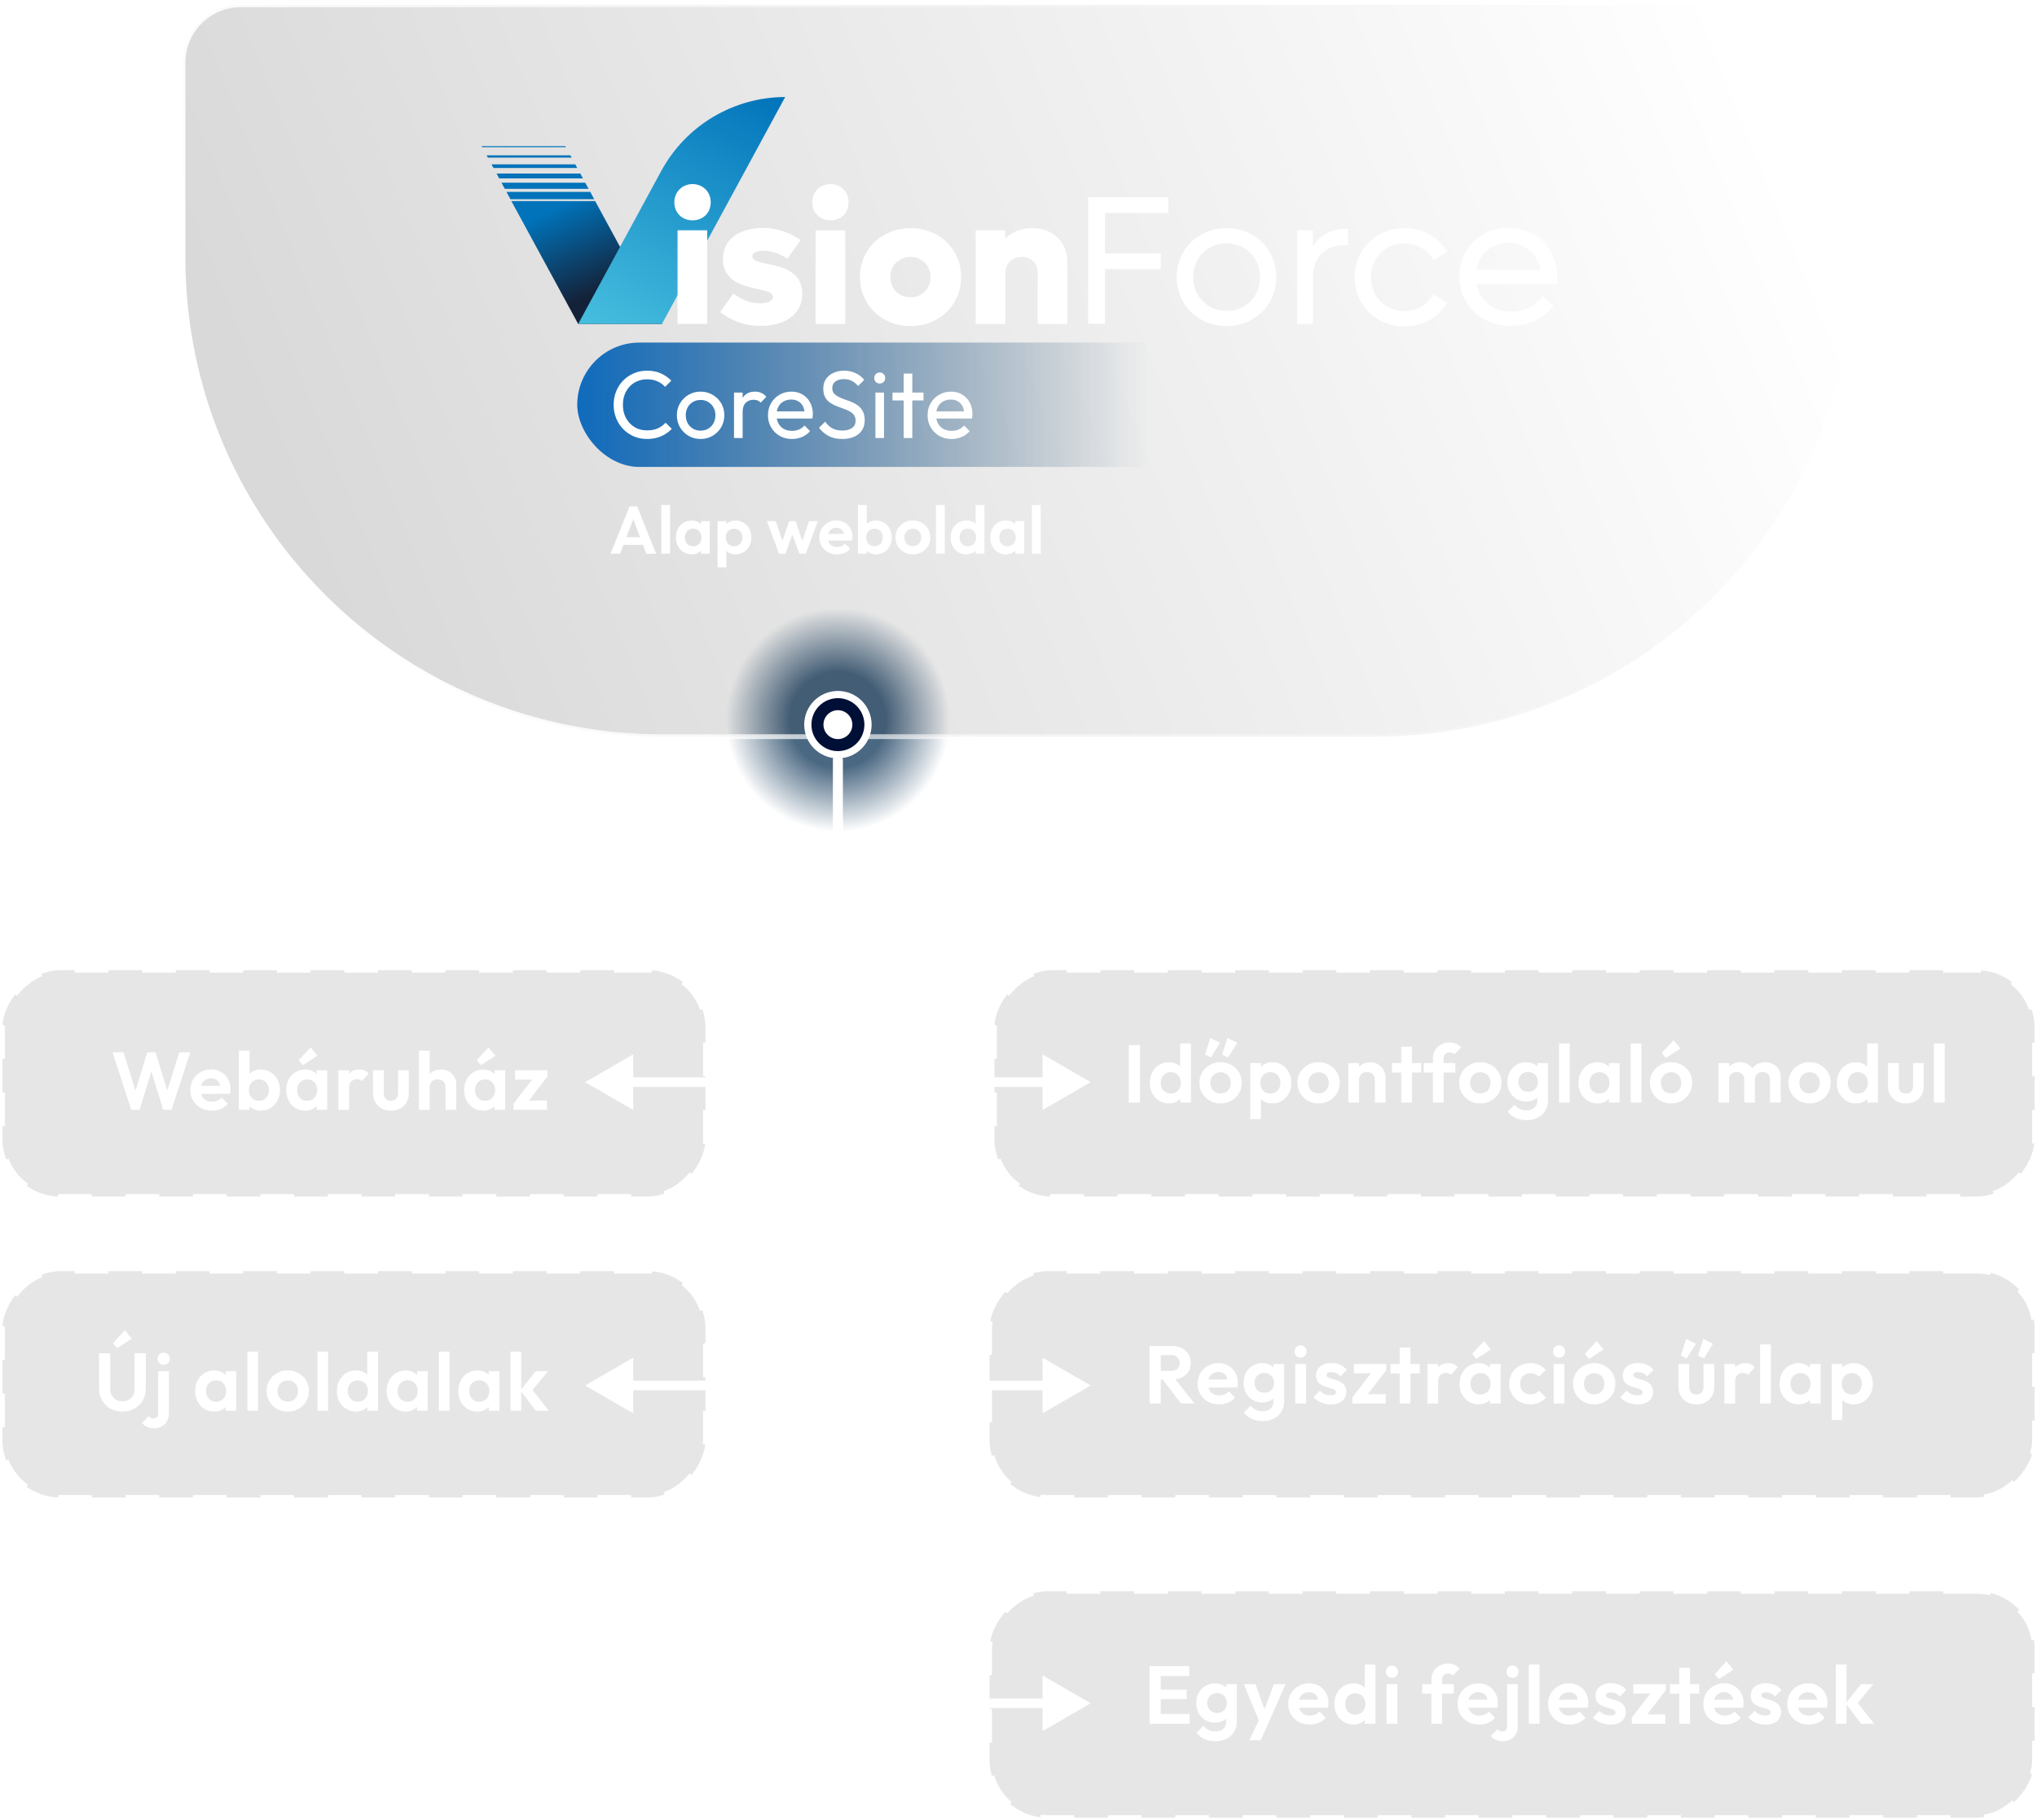 <svg width="846" height="756" viewBox="0 0 846 756" fill="none" xmlns="http://www.w3.org/2000/svg">
<circle cx="348" cy="299" r="56" fill="url(#paint0_radial_4072_302)" fill-opacity="0.75"/>
<path d="M746 2H100C86.745 2 76 12.745 76 26V107C76 216.905 165.095 306 275 306H571C680.905 306 770 216.905 770 107V26C770 12.745 759.255 2 746 2Z" fill="url(#paint1_linear_4072_302)" fill-opacity="0.15" stroke="url(#paint2_linear_4072_302)" stroke-width="2"/>
<rect x="-1" y="1" width="292" height="94" rx="24" transform="matrix(-1 0 0 1 292 402)" fill="black" fill-opacity="0.1" stroke="white" stroke-width="2" stroke-dasharray="14 14"/>
<path d="M54.5 461L46.748 437.098H51.304L57.05 455.492H55.52L61.164 437.098H64.598L70.242 455.492H68.678L74.458 437.098H79.014L71.228 461H67.794L62.116 442.64H63.612L57.968 461H54.5ZM87.983 461.34C86.26 461.34 84.73 460.977 83.393 460.252C82.055 459.504 80.99 458.484 80.197 457.192C79.426 455.9 79.041 454.427 79.041 452.772C79.041 451.14 79.415 449.689 80.163 448.42C80.933 447.128 81.976 446.108 83.291 445.36C84.605 444.589 86.067 444.204 87.677 444.204C89.263 444.204 90.657 444.567 91.859 445.292C93.083 445.995 94.035 446.969 94.715 448.216C95.417 449.44 95.769 450.834 95.769 452.398C95.769 452.693 95.746 452.999 95.701 453.316C95.678 453.611 95.621 453.951 95.531 454.336L81.727 454.37V451.038L93.457 451.004L91.655 452.398C91.609 451.423 91.428 450.607 91.111 449.95C90.816 449.293 90.374 448.794 89.785 448.454C89.218 448.091 88.515 447.91 87.677 447.91C86.793 447.91 86.022 448.114 85.365 448.522C84.707 448.907 84.197 449.463 83.835 450.188C83.495 450.891 83.325 451.729 83.325 452.704C83.325 453.701 83.506 454.574 83.869 455.322C84.254 456.047 84.798 456.614 85.501 457.022C86.203 457.407 87.019 457.6 87.949 457.6C88.787 457.6 89.547 457.464 90.227 457.192C90.907 456.897 91.496 456.467 91.995 455.9L94.613 458.518C93.819 459.447 92.845 460.15 91.689 460.626C90.555 461.102 89.32 461.34 87.983 461.34ZM108.315 461.34C107.136 461.34 106.071 461.091 105.119 460.592C104.167 460.093 103.408 459.413 102.841 458.552C102.274 457.691 101.968 456.727 101.923 455.662V449.814C101.968 448.749 102.274 447.797 102.841 446.958C103.43 446.097 104.201 445.428 105.153 444.952C106.105 444.476 107.159 444.238 108.315 444.238C109.834 444.238 111.194 444.612 112.395 445.36C113.596 446.108 114.537 447.128 115.217 448.42C115.92 449.712 116.271 451.174 116.271 452.806C116.271 454.415 115.92 455.866 115.217 457.158C114.537 458.45 113.596 459.47 112.395 460.218C111.194 460.966 109.834 461.34 108.315 461.34ZM99.203 461V436.418H103.657V448.624L102.909 452.568L103.623 456.58V461H99.203ZM107.567 457.226C108.383 457.226 109.097 457.045 109.709 456.682C110.344 456.297 110.831 455.775 111.171 455.118C111.534 454.438 111.715 453.656 111.715 452.772C111.715 451.911 111.534 451.151 111.171 450.494C110.831 449.814 110.344 449.293 109.709 448.93C109.074 448.545 108.349 448.352 107.533 448.352C106.717 448.352 105.992 448.545 105.357 448.93C104.745 449.293 104.258 449.814 103.895 450.494C103.555 451.151 103.385 451.911 103.385 452.772C103.385 453.656 103.555 454.438 103.895 455.118C104.258 455.775 104.756 456.297 105.391 456.682C106.026 457.045 106.751 457.226 107.567 457.226ZM126.739 461.34C125.243 461.34 123.895 460.966 122.693 460.218C121.492 459.47 120.551 458.45 119.871 457.158C119.191 455.866 118.851 454.415 118.851 452.806C118.851 451.174 119.191 449.712 119.871 448.42C120.551 447.128 121.492 446.108 122.693 445.36C123.895 444.612 125.243 444.238 126.739 444.238C127.918 444.238 128.972 444.476 129.901 444.952C130.831 445.428 131.567 446.097 132.111 446.958C132.678 447.797 132.984 448.749 133.029 449.814V455.73C132.984 456.818 132.678 457.781 132.111 458.62C131.567 459.459 130.831 460.127 129.901 460.626C128.972 461.102 127.918 461.34 126.739 461.34ZM127.555 457.226C128.802 457.226 129.811 456.818 130.581 456.002C131.352 455.163 131.737 454.087 131.737 452.772C131.737 451.911 131.556 451.151 131.193 450.494C130.853 449.814 130.366 449.293 129.731 448.93C129.119 448.545 128.394 448.352 127.555 448.352C126.739 448.352 126.014 448.545 125.379 448.93C124.767 449.293 124.28 449.814 123.917 450.494C123.577 451.151 123.407 451.911 123.407 452.772C123.407 453.656 123.577 454.438 123.917 455.118C124.28 455.775 124.767 456.297 125.379 456.682C126.014 457.045 126.739 457.226 127.555 457.226ZM131.499 461V456.58L132.213 452.568L131.499 448.624V444.578H135.919V461H131.499ZM125.787 442.47L124.087 440.362L128.983 435.058L131.839 438.526L125.787 442.47ZM140.54 461V444.578H144.994V461H140.54ZM144.994 451.922L143.26 450.766C143.464 448.749 144.053 447.162 145.028 446.006C146.002 444.827 147.408 444.238 149.244 444.238C150.037 444.238 150.751 444.374 151.386 444.646C152.02 444.895 152.598 445.315 153.12 445.904L150.332 449.1C150.082 448.828 149.776 448.624 149.414 448.488C149.074 448.352 148.677 448.284 148.224 448.284C147.272 448.284 146.49 448.59 145.878 449.202C145.288 449.791 144.994 450.698 144.994 451.922ZM162.368 461.34C160.918 461.34 159.626 461.034 158.492 460.422C157.382 459.81 156.509 458.96 155.874 457.872C155.24 456.784 154.922 455.526 154.922 454.098V444.578H159.41V453.996C159.41 454.676 159.524 455.265 159.75 455.764C159.977 456.24 160.317 456.603 160.77 456.852C161.224 457.101 161.756 457.226 162.368 457.226C163.298 457.226 164.023 456.943 164.544 456.376C165.066 455.809 165.326 455.016 165.326 453.996V444.578H169.78V454.098C169.78 455.549 169.463 456.818 168.828 457.906C168.216 458.994 167.344 459.844 166.21 460.456C165.1 461.045 163.819 461.34 162.368 461.34ZM185.057 461V451.582C185.057 450.607 184.751 449.814 184.139 449.202C183.527 448.59 182.734 448.284 181.759 448.284C181.124 448.284 180.558 448.42 180.059 448.692C179.56 448.964 179.164 449.349 178.869 449.848C178.597 450.347 178.461 450.925 178.461 451.582L176.727 450.698C176.727 449.406 176.999 448.284 177.543 447.332C178.087 446.357 178.835 445.598 179.787 445.054C180.762 444.51 181.872 444.238 183.119 444.238C184.366 444.238 185.465 444.51 186.417 445.054C187.392 445.598 188.151 446.346 188.695 447.298C189.239 448.25 189.511 449.349 189.511 450.596V461H185.057ZM174.007 461V436.418H178.461V461H174.007ZM200.647 461.34C199.151 461.34 197.802 460.966 196.601 460.218C195.4 459.47 194.459 458.45 193.779 457.158C193.099 455.866 192.759 454.415 192.759 452.806C192.759 451.174 193.099 449.712 193.779 448.42C194.459 447.128 195.4 446.108 196.601 445.36C197.802 444.612 199.151 444.238 200.647 444.238C201.826 444.238 202.88 444.476 203.809 444.952C204.738 445.428 205.475 446.097 206.019 446.958C206.586 447.797 206.892 448.749 206.937 449.814V455.73C206.892 456.818 206.586 457.781 206.019 458.62C205.475 459.459 204.738 460.127 203.809 460.626C202.88 461.102 201.826 461.34 200.647 461.34ZM201.463 457.226C202.71 457.226 203.718 456.818 204.489 456.002C205.26 455.163 205.645 454.087 205.645 452.772C205.645 451.911 205.464 451.151 205.101 450.494C204.761 449.814 204.274 449.293 203.639 448.93C203.027 448.545 202.302 448.352 201.463 448.352C200.647 448.352 199.922 448.545 199.287 448.93C198.675 449.293 198.188 449.814 197.825 450.494C197.485 451.151 197.315 451.911 197.315 452.772C197.315 453.656 197.485 454.438 197.825 455.118C198.188 455.775 198.675 456.297 199.287 456.682C199.922 457.045 200.647 457.226 201.463 457.226ZM205.407 461V456.58L206.121 452.568L205.407 448.624V444.578H209.827V461H205.407ZM199.695 442.47L197.995 440.362L202.891 435.058L205.747 438.526L199.695 442.47ZM213.291 458.45L221.995 447.128H227.367L218.663 458.45H213.291ZM213.291 461V458.45L216.827 457.124H227.163V461H213.291ZM213.903 448.454V444.578H227.367V447.128L223.797 448.454H213.903Z" fill="white"/>
<rect x="-1" y="1" width="432" height="94" rx="24" transform="matrix(-1 0 0 1 844 402)" fill="black" fill-opacity="0.1" stroke="white" stroke-width="2" stroke-dasharray="14 14"/>
<path d="M468.819 458V434.098H473.443V458H468.819ZM485.488 458.34C483.97 458.34 482.61 457.966 481.408 457.218C480.207 456.47 479.255 455.45 478.552 454.158C477.872 452.866 477.532 451.415 477.532 449.806C477.532 448.174 477.872 446.712 478.552 445.42C479.255 444.128 480.196 443.108 481.374 442.36C482.576 441.612 483.947 441.238 485.488 441.238C486.667 441.238 487.721 441.476 488.65 441.952C489.602 442.428 490.362 443.097 490.928 443.958C491.518 444.797 491.835 445.749 491.88 446.814V452.662C491.835 453.727 491.529 454.691 490.962 455.552C490.396 456.413 489.636 457.093 488.684 457.592C487.732 458.091 486.667 458.34 485.488 458.34ZM486.236 454.226C487.075 454.226 487.8 454.045 488.412 453.682C489.047 453.297 489.534 452.775 489.874 452.118C490.237 451.438 490.418 450.656 490.418 449.772C490.418 448.911 490.237 448.151 489.874 447.494C489.534 446.814 489.047 446.293 488.412 445.93C487.8 445.545 487.086 445.352 486.27 445.352C485.432 445.352 484.695 445.545 484.06 445.93C483.448 446.315 482.961 446.837 482.598 447.494C482.258 448.151 482.088 448.911 482.088 449.772C482.088 450.656 482.258 451.438 482.598 452.118C482.961 452.775 483.46 453.297 484.094 453.682C484.729 454.045 485.443 454.226 486.236 454.226ZM494.6 458H490.18V453.58L490.894 449.568L490.146 445.624V433.418H494.6V458ZM506.939 458.34C505.284 458.34 503.788 457.966 502.451 457.218C501.136 456.447 500.082 455.416 499.289 454.124C498.518 452.809 498.133 451.347 498.133 449.738C498.133 448.129 498.518 446.689 499.289 445.42C500.059 444.128 501.113 443.108 502.451 442.36C503.788 441.589 505.273 441.204 506.905 441.204C508.582 441.204 510.078 441.589 511.393 442.36C512.73 443.108 513.784 444.128 514.555 445.42C515.325 446.689 515.711 448.129 515.711 449.738C515.711 451.347 515.325 452.809 514.555 454.124C513.784 455.416 512.73 456.447 511.393 457.218C510.078 457.966 508.593 458.34 506.939 458.34ZM506.905 454.192C507.743 454.192 508.48 454.011 509.115 453.648C509.772 453.263 510.271 452.741 510.611 452.084C510.973 451.404 511.155 450.633 511.155 449.772C511.155 448.911 510.973 448.151 510.611 447.494C510.248 446.837 509.749 446.327 509.115 445.964C508.48 445.579 507.743 445.386 506.905 445.386C506.089 445.386 505.363 445.579 504.729 445.964C504.094 446.327 503.595 446.837 503.233 447.494C502.87 448.151 502.689 448.911 502.689 449.772C502.689 450.633 502.87 451.404 503.233 452.084C503.595 452.741 504.094 453.263 504.729 453.648C505.363 454.011 506.089 454.192 506.905 454.192ZM502.927 439.232L500.479 438.076L502.655 431.174L506.735 433.146L502.927 439.232ZM510.033 439.232L507.585 438.076L509.761 431.174L513.841 433.146L510.033 439.232ZM528.37 458.34C527.191 458.34 526.126 458.102 525.174 457.626C524.222 457.127 523.463 456.459 522.896 455.62C522.329 454.781 522.023 453.818 521.978 452.73V446.916C522.023 445.828 522.329 444.865 522.896 444.026C523.485 443.165 524.245 442.485 525.174 441.986C526.126 441.487 527.191 441.238 528.37 441.238C529.889 441.238 531.249 441.612 532.45 442.36C533.651 443.108 534.592 444.128 535.272 445.42C535.975 446.712 536.326 448.174 536.326 449.806C536.326 451.415 535.975 452.866 535.272 454.158C534.592 455.45 533.651 456.47 532.45 457.218C531.249 457.966 529.889 458.34 528.37 458.34ZM519.258 464.868V441.578H523.712V445.896L522.964 449.874L523.678 453.852V464.868H519.258ZM527.588 454.226C528.404 454.226 529.129 454.045 529.764 453.682C530.399 453.297 530.886 452.775 531.226 452.118C531.589 451.438 531.77 450.656 531.77 449.772C531.77 448.911 531.589 448.151 531.226 447.494C530.886 446.814 530.399 446.293 529.764 445.93C529.129 445.545 528.404 445.352 527.588 445.352C526.795 445.352 526.081 445.545 525.446 445.93C524.811 446.293 524.313 446.814 523.95 447.494C523.61 448.151 523.44 448.911 523.44 449.772C523.44 450.656 523.61 451.438 523.95 452.118C524.313 452.775 524.8 453.297 525.412 453.682C526.047 454.045 526.772 454.226 527.588 454.226ZM547.644 458.34C545.99 458.34 544.494 457.966 543.156 457.218C541.842 456.447 540.788 455.416 539.994 454.124C539.224 452.809 538.838 451.347 538.838 449.738C538.838 448.129 539.224 446.689 539.994 445.42C540.765 444.128 541.819 443.108 543.156 442.36C544.494 441.589 545.978 441.204 547.61 441.204C549.288 441.204 550.784 441.589 552.098 442.36C553.436 443.108 554.49 444.128 555.26 445.42C556.031 446.689 556.416 448.129 556.416 449.738C556.416 451.347 556.031 452.809 555.26 454.124C554.49 455.416 553.436 456.447 552.098 457.218C550.784 457.966 549.299 458.34 547.644 458.34ZM547.61 454.192C548.449 454.192 549.186 454.011 549.82 453.648C550.478 453.263 550.976 452.741 551.316 452.084C551.679 451.404 551.86 450.633 551.86 449.772C551.86 448.911 551.679 448.151 551.316 447.494C550.954 446.837 550.455 446.327 549.82 445.964C549.186 445.579 548.449 445.386 547.61 445.386C546.794 445.386 546.069 445.579 545.434 445.964C544.8 446.327 544.301 446.837 543.938 447.494C543.576 448.151 543.394 448.911 543.394 449.772C543.394 450.633 543.576 451.404 543.938 452.084C544.301 452.741 544.8 453.263 545.434 453.648C546.069 454.011 546.794 454.192 547.61 454.192ZM571.014 458V448.582C571.014 447.607 570.708 446.814 570.096 446.202C569.484 445.59 568.69 445.284 567.716 445.284C567.081 445.284 566.514 445.42 566.016 445.692C565.517 445.964 565.12 446.349 564.826 446.848C564.554 447.347 564.418 447.925 564.418 448.582L562.684 447.698C562.684 446.406 562.956 445.284 563.5 444.332C564.066 443.357 564.837 442.598 565.812 442.054C566.809 441.51 567.931 441.238 569.178 441.238C570.379 441.238 571.456 441.544 572.408 442.156C573.36 442.745 574.108 443.527 574.652 444.502C575.196 445.454 575.468 446.485 575.468 447.596V458H571.014ZM559.964 458V441.578H564.418V458H559.964ZM581.95 458V434.744H586.404V458H581.95ZM578.108 445.488V441.578H590.246V445.488H578.108ZM595.109 458V439.81C595.109 438.495 595.392 437.339 595.959 436.342C596.526 435.322 597.33 434.517 598.373 433.928C599.416 433.339 600.64 433.044 602.045 433.044C603.11 433.044 604.028 433.225 604.799 433.588C605.57 433.951 606.261 434.449 606.873 435.084L604.051 437.94C603.802 437.691 603.53 437.498 603.235 437.362C602.94 437.226 602.566 437.158 602.113 437.158C601.297 437.158 600.662 437.385 600.209 437.838C599.778 438.269 599.563 438.892 599.563 439.708V458H595.109ZM591.301 445.488V441.578H604.425V445.488H591.301ZM614.812 458.34C613.157 458.34 611.661 457.966 610.324 457.218C609.009 456.447 607.955 455.416 607.162 454.124C606.391 452.809 606.006 451.347 606.006 449.738C606.006 448.129 606.391 446.689 607.162 445.42C607.932 444.128 608.986 443.108 610.324 442.36C611.661 441.589 613.146 441.204 614.778 441.204C616.455 441.204 617.951 441.589 619.266 442.36C620.603 443.108 621.657 444.128 622.428 445.42C623.198 446.689 623.584 448.129 623.584 449.738C623.584 451.347 623.198 452.809 622.428 454.124C621.657 455.416 620.603 456.447 619.266 457.218C617.951 457.966 616.466 458.34 614.812 458.34ZM614.778 454.192C615.616 454.192 616.353 454.011 616.988 453.648C617.645 453.263 618.144 452.741 618.484 452.084C618.846 451.404 619.028 450.633 619.028 449.772C619.028 448.911 618.846 448.151 618.484 447.494C618.121 446.837 617.622 446.327 616.988 445.964C616.353 445.579 615.616 445.386 614.778 445.386C613.962 445.386 613.236 445.579 612.602 445.964C611.967 446.327 611.468 446.837 611.106 447.494C610.743 448.151 610.562 448.911 610.562 449.772C610.562 450.633 610.743 451.404 611.106 452.084C611.468 452.741 611.967 453.263 612.602 453.648C613.236 454.011 613.962 454.192 614.778 454.192ZM633.999 465.276C632.254 465.276 630.712 464.959 629.375 464.324C628.038 463.712 626.972 462.839 626.179 461.706L629.001 458.884C629.636 459.632 630.338 460.199 631.109 460.584C631.902 460.992 632.854 461.196 633.965 461.196C635.348 461.196 636.436 460.845 637.229 460.142C638.045 459.439 638.453 458.465 638.453 457.218V453.104L639.201 449.5L638.487 445.896V441.578H642.907V457.15C642.907 458.782 642.522 460.199 641.751 461.4C641.003 462.624 639.96 463.576 638.623 464.256C637.286 464.936 635.744 465.276 633.999 465.276ZM633.795 457.558C632.322 457.558 630.996 457.207 629.817 456.504C628.638 455.779 627.709 454.793 627.029 453.546C626.372 452.299 626.043 450.905 626.043 449.364C626.043 447.823 626.372 446.44 627.029 445.216C627.709 443.992 628.638 443.029 629.817 442.326C630.996 441.601 632.322 441.238 633.795 441.238C635.019 441.238 636.096 441.476 637.025 441.952C637.977 442.428 638.725 443.085 639.269 443.924C639.813 444.74 640.108 445.703 640.153 446.814V451.982C640.108 453.07 639.802 454.045 639.235 454.906C638.691 455.745 637.943 456.402 636.991 456.878C636.062 457.331 634.996 457.558 633.795 457.558ZM634.679 453.512C635.495 453.512 636.198 453.342 636.787 453.002C637.399 452.639 637.875 452.152 638.215 451.54C638.555 450.905 638.725 450.191 638.725 449.398C638.725 448.582 638.555 447.868 638.215 447.256C637.875 446.644 637.399 446.168 636.787 445.828C636.198 445.465 635.495 445.284 634.679 445.284C633.863 445.284 633.149 445.465 632.537 445.828C631.925 446.168 631.449 446.655 631.109 447.29C630.769 447.902 630.599 448.605 630.599 449.398C630.599 450.169 630.769 450.871 631.109 451.506C631.449 452.118 631.925 452.605 632.537 452.968C633.149 453.331 633.863 453.512 634.679 453.512ZM647.5 458V433.418H651.954V458H647.5ZM663.449 458.34C661.953 458.34 660.604 457.966 659.403 457.218C658.202 456.47 657.261 455.45 656.581 454.158C655.901 452.866 655.561 451.415 655.561 449.806C655.561 448.174 655.901 446.712 656.581 445.42C657.261 444.128 658.202 443.108 659.403 442.36C660.604 441.612 661.953 441.238 663.449 441.238C664.628 441.238 665.682 441.476 666.611 441.952C667.54 442.428 668.277 443.097 668.821 443.958C669.388 444.797 669.694 445.749 669.739 446.814V452.73C669.694 453.818 669.388 454.781 668.821 455.62C668.277 456.459 667.54 457.127 666.611 457.626C665.682 458.102 664.628 458.34 663.449 458.34ZM664.265 454.226C665.512 454.226 666.52 453.818 667.291 453.002C668.062 452.163 668.447 451.087 668.447 449.772C668.447 448.911 668.266 448.151 667.903 447.494C667.563 446.814 667.076 446.293 666.441 445.93C665.829 445.545 665.104 445.352 664.265 445.352C663.449 445.352 662.724 445.545 662.089 445.93C661.477 446.293 660.99 446.814 660.627 447.494C660.287 448.151 660.117 448.911 660.117 449.772C660.117 450.656 660.287 451.438 660.627 452.118C660.99 452.775 661.477 453.297 662.089 453.682C662.724 454.045 663.449 454.226 664.265 454.226ZM668.209 458V453.58L668.923 449.568L668.209 445.624V441.578H672.629V458H668.209ZM677.249 458V433.418H681.703V458H677.249ZM694.048 458.34C692.393 458.34 690.897 457.966 689.56 457.218C688.245 456.447 687.191 455.416 686.398 454.124C685.627 452.809 685.242 451.347 685.242 449.738C685.242 448.129 685.627 446.689 686.398 445.42C687.168 444.128 688.222 443.108 689.56 442.36C690.897 441.589 692.382 441.204 694.014 441.204C695.691 441.204 697.187 441.589 698.502 442.36C699.839 443.108 700.893 444.128 701.664 445.42C702.434 446.689 702.82 448.129 702.82 449.738C702.82 451.347 702.434 452.809 701.664 454.124C700.893 455.416 699.839 456.447 698.502 457.218C697.187 457.966 695.702 458.34 694.048 458.34ZM694.014 454.192C694.852 454.192 695.589 454.011 696.224 453.648C696.881 453.263 697.38 452.741 697.72 452.084C698.082 451.404 698.264 450.633 698.264 449.772C698.264 448.911 698.082 448.151 697.72 447.494C697.357 446.837 696.858 446.327 696.224 445.964C695.589 445.579 694.852 445.386 694.014 445.386C693.198 445.386 692.472 445.579 691.838 445.964C691.203 446.327 690.704 446.837 690.342 447.494C689.979 448.151 689.798 448.911 689.798 449.772C689.798 450.633 689.979 451.404 690.342 452.084C690.704 452.741 691.203 453.263 691.838 453.648C692.472 454.011 693.198 454.192 694.014 454.192ZM691.872 439.47L690.172 437.362L695.068 432.058L697.924 435.526L691.872 439.47ZM713.688 458V441.578H718.142V458H713.688ZM724.398 458V448.31C724.398 447.358 724.092 446.621 723.48 446.1C722.89 445.556 722.154 445.284 721.27 445.284C720.68 445.284 720.148 445.409 719.672 445.658C719.196 445.885 718.822 446.225 718.55 446.678C718.278 447.131 718.142 447.675 718.142 448.31L716.408 447.46C716.408 446.191 716.68 445.091 717.224 444.162C717.79 443.233 718.55 442.519 719.502 442.02C720.454 441.499 721.53 441.238 722.732 441.238C723.865 441.238 724.896 441.499 725.826 442.02C726.755 442.519 727.492 443.233 728.036 444.162C728.58 445.069 728.852 446.168 728.852 447.46V458H724.398ZM735.108 458V448.31C735.108 447.358 734.802 446.621 734.19 446.1C733.6 445.556 732.864 445.284 731.98 445.284C731.413 445.284 730.88 445.409 730.382 445.658C729.906 445.885 729.532 446.225 729.26 446.678C728.988 447.131 728.852 447.675 728.852 448.31L726.302 447.698C726.392 446.383 726.744 445.25 727.356 444.298C727.968 443.323 728.772 442.575 729.77 442.054C730.767 441.51 731.878 441.238 733.102 441.238C734.326 441.238 735.425 441.499 736.4 442.02C737.374 442.519 738.145 443.244 738.712 444.196C739.278 445.148 739.562 446.281 739.562 447.596V458H735.108ZM751.57 458.34C749.915 458.34 748.419 457.966 747.082 457.218C745.767 456.447 744.713 455.416 743.92 454.124C743.149 452.809 742.764 451.347 742.764 449.738C742.764 448.129 743.149 446.689 743.92 445.42C744.691 444.128 745.745 443.108 747.082 442.36C748.419 441.589 749.904 441.204 751.536 441.204C753.213 441.204 754.709 441.589 756.024 442.36C757.361 443.108 758.415 444.128 759.186 445.42C759.957 446.689 760.342 448.129 760.342 449.738C760.342 451.347 759.957 452.809 759.186 454.124C758.415 455.416 757.361 456.447 756.024 457.218C754.709 457.966 753.225 458.34 751.57 458.34ZM751.536 454.192C752.375 454.192 753.111 454.011 753.746 453.648C754.403 453.263 754.902 452.741 755.242 452.084C755.605 451.404 755.786 450.633 755.786 449.772C755.786 448.911 755.605 448.151 755.242 447.494C754.879 446.837 754.381 446.327 753.746 445.964C753.111 445.579 752.375 445.386 751.536 445.386C750.72 445.386 749.995 445.579 749.36 445.964C748.725 446.327 748.227 446.837 747.864 447.494C747.501 448.151 747.32 448.911 747.32 449.772C747.32 450.633 747.501 451.404 747.864 452.084C748.227 452.741 748.725 453.263 749.36 453.648C749.995 454.011 750.72 454.192 751.536 454.192ZM770.825 458.34C769.307 458.34 767.947 457.966 766.745 457.218C765.544 456.47 764.592 455.45 763.889 454.158C763.209 452.866 762.869 451.415 762.869 449.806C762.869 448.174 763.209 446.712 763.889 445.42C764.592 444.128 765.533 443.108 766.711 442.36C767.913 441.612 769.284 441.238 770.825 441.238C772.004 441.238 773.058 441.476 773.987 441.952C774.939 442.428 775.699 443.097 776.265 443.958C776.855 444.797 777.172 445.749 777.217 446.814V452.662C777.172 453.727 776.866 454.691 776.299 455.552C775.733 456.413 774.973 457.093 774.021 457.592C773.069 458.091 772.004 458.34 770.825 458.34ZM771.573 454.226C772.412 454.226 773.137 454.045 773.749 453.682C774.384 453.297 774.871 452.775 775.211 452.118C775.574 451.438 775.755 450.656 775.755 449.772C775.755 448.911 775.574 448.151 775.211 447.494C774.871 446.814 774.384 446.293 773.749 445.93C773.137 445.545 772.423 445.352 771.607 445.352C770.769 445.352 770.032 445.545 769.397 445.93C768.785 446.315 768.298 446.837 767.935 447.494C767.595 448.151 767.425 448.911 767.425 449.772C767.425 450.656 767.595 451.438 767.935 452.118C768.298 452.775 768.797 453.297 769.431 453.682C770.066 454.045 770.78 454.226 771.573 454.226ZM779.937 458H775.517V453.58L776.231 449.568L775.483 445.624V433.418H779.937V458ZM791.562 458.34C790.111 458.34 788.819 458.034 787.686 457.422C786.575 456.81 785.702 455.96 785.068 454.872C784.433 453.784 784.116 452.526 784.116 451.098V441.578H788.604V450.996C788.604 451.676 788.717 452.265 788.944 452.764C789.17 453.24 789.51 453.603 789.964 453.852C790.417 454.101 790.95 454.226 791.562 454.226C792.491 454.226 793.216 453.943 793.738 453.376C794.259 452.809 794.52 452.016 794.52 450.996V441.578H798.974V451.098C798.974 452.549 798.656 453.818 798.022 454.906C797.41 455.994 796.537 456.844 795.404 457.456C794.293 458.045 793.012 458.34 791.562 458.34ZM803.201 458V433.418H807.655V458H803.201Z" fill="white"/>
<rect x="-1" y="1" width="434" height="94" rx="24" transform="matrix(-1 0 0 1 844 527)" fill="black" fill-opacity="0.1" stroke="white" stroke-width="2" stroke-dasharray="14 14"/>
<path d="M480.848 573.004V569.4H486.39C487.523 569.4 488.396 569.117 489.008 568.55C489.643 567.961 489.96 567.156 489.96 566.136C489.96 565.207 489.643 564.436 489.008 563.824C488.396 563.189 487.523 562.872 486.39 562.872H480.848V559.098H486.798C488.339 559.098 489.688 559.404 490.844 560.016C492.023 560.605 492.929 561.421 493.564 562.464C494.221 563.507 494.55 564.708 494.55 566.068C494.55 567.473 494.221 568.697 493.564 569.74C492.929 570.76 492.023 571.565 490.844 572.154C489.665 572.721 488.294 573.004 486.73 573.004H480.848ZM477.448 583V559.098H482.072V583H477.448ZM490.504 583L482.616 572.664L486.866 571.338L496.114 583H490.504ZM506.324 583.34C504.602 583.34 503.072 582.977 501.734 582.252C500.397 581.504 499.332 580.484 498.538 579.192C497.768 577.9 497.382 576.427 497.382 574.772C497.382 573.14 497.756 571.689 498.504 570.42C499.275 569.128 500.318 568.108 501.632 567.36C502.947 566.589 504.409 566.204 506.018 566.204C507.605 566.204 508.999 566.567 510.2 567.292C511.424 567.995 512.376 568.969 513.056 570.216C513.759 571.44 514.11 572.834 514.11 574.398C514.11 574.693 514.088 574.999 514.042 575.316C514.02 575.611 513.963 575.951 513.872 576.336L500.068 576.37V573.038L511.798 573.004L509.996 574.398C509.951 573.423 509.77 572.607 509.452 571.95C509.158 571.293 508.716 570.794 508.126 570.454C507.56 570.091 506.857 569.91 506.018 569.91C505.134 569.91 504.364 570.114 503.706 570.522C503.049 570.907 502.539 571.463 502.176 572.188C501.836 572.891 501.666 573.729 501.666 574.704C501.666 575.701 501.848 576.574 502.21 577.322C502.596 578.047 503.14 578.614 503.842 579.022C504.545 579.407 505.361 579.6 506.29 579.6C507.129 579.6 507.888 579.464 508.568 579.192C509.248 578.897 509.838 578.467 510.336 577.9L512.954 580.518C512.161 581.447 511.186 582.15 510.03 582.626C508.897 583.102 507.662 583.34 506.324 583.34ZM524.413 590.276C522.668 590.276 521.126 589.959 519.789 589.324C518.452 588.712 517.386 587.839 516.593 586.706L519.415 583.884C520.05 584.632 520.752 585.199 521.523 585.584C522.316 585.992 523.268 586.196 524.379 586.196C525.762 586.196 526.85 585.845 527.643 585.142C528.459 584.439 528.867 583.465 528.867 582.218V578.104L529.615 574.5L528.901 570.896V566.578H533.321V582.15C533.321 583.782 532.936 585.199 532.165 586.4C531.417 587.624 530.374 588.576 529.037 589.256C527.7 589.936 526.158 590.276 524.413 590.276ZM524.209 582.558C522.736 582.558 521.41 582.207 520.231 581.504C519.052 580.779 518.123 579.793 517.443 578.546C516.786 577.299 516.457 575.905 516.457 574.364C516.457 572.823 516.786 571.44 517.443 570.216C518.123 568.992 519.052 568.029 520.231 567.326C521.41 566.601 522.736 566.238 524.209 566.238C525.433 566.238 526.51 566.476 527.439 566.952C528.391 567.428 529.139 568.085 529.683 568.924C530.227 569.74 530.522 570.703 530.567 571.814V576.982C530.522 578.07 530.216 579.045 529.649 579.906C529.105 580.745 528.357 581.402 527.405 581.878C526.476 582.331 525.41 582.558 524.209 582.558ZM525.093 578.512C525.909 578.512 526.612 578.342 527.201 578.002C527.813 577.639 528.289 577.152 528.629 576.54C528.969 575.905 529.139 575.191 529.139 574.398C529.139 573.582 528.969 572.868 528.629 572.256C528.289 571.644 527.813 571.168 527.201 570.828C526.612 570.465 525.909 570.284 525.093 570.284C524.277 570.284 523.563 570.465 522.951 570.828C522.339 571.168 521.863 571.655 521.523 572.29C521.183 572.902 521.013 573.605 521.013 574.398C521.013 575.169 521.183 575.871 521.523 576.506C521.863 577.118 522.339 577.605 522.951 577.968C523.563 578.331 524.277 578.512 525.093 578.512ZM537.914 583V566.578H542.402V583H537.914ZM540.158 563.926C539.433 563.926 538.832 563.688 538.356 563.212C537.88 562.713 537.642 562.101 537.642 561.376C537.642 560.673 537.88 560.073 538.356 559.574C538.832 559.075 539.433 558.826 540.158 558.826C540.906 558.826 541.507 559.075 541.96 559.574C542.436 560.073 542.674 560.673 542.674 561.376C542.674 562.101 542.436 562.713 541.96 563.212C541.507 563.688 540.906 563.926 540.158 563.926ZM552.672 583.374C551.743 583.374 550.825 583.249 549.918 583C549.034 582.751 548.218 582.411 547.47 581.98C546.722 581.527 546.076 580.983 545.532 580.348L548.184 577.662C548.751 578.297 549.408 578.773 550.156 579.09C550.904 579.407 551.731 579.566 552.638 579.566C553.363 579.566 553.907 579.464 554.27 579.26C554.655 579.056 554.848 578.75 554.848 578.342C554.848 577.889 554.644 577.537 554.236 577.288C553.851 577.039 553.341 576.835 552.706 576.676C552.071 576.495 551.403 576.302 550.7 576.098C550.02 575.871 549.363 575.588 548.728 575.248C548.093 574.885 547.572 574.398 547.164 573.786C546.779 573.151 546.586 572.335 546.586 571.338C546.586 570.295 546.835 569.389 547.334 568.618C547.855 567.847 548.592 567.247 549.544 566.816C550.496 566.385 551.618 566.17 552.91 566.17C554.27 566.17 555.494 566.408 556.582 566.884C557.693 567.36 558.611 568.074 559.336 569.026L556.65 571.712C556.151 571.1 555.585 570.658 554.95 570.386C554.338 570.114 553.669 569.978 552.944 569.978C552.287 569.978 551.777 570.08 551.414 570.284C551.074 570.488 550.904 570.771 550.904 571.134C550.904 571.542 551.097 571.859 551.482 572.086C551.89 572.313 552.411 572.517 553.046 572.698C553.681 572.857 554.338 573.049 555.018 573.276C555.721 573.48 556.378 573.775 556.99 574.16C557.625 574.545 558.135 575.055 558.52 575.69C558.928 576.325 559.132 577.141 559.132 578.138C559.132 579.747 558.554 581.028 557.398 581.98C556.242 582.909 554.667 583.374 552.672 583.374ZM561.659 580.45L570.363 569.128H575.735L567.031 580.45H561.659ZM561.659 583V580.45L565.195 579.124H575.531V583H561.659ZM562.271 570.454V566.578H575.735V569.128L572.165 570.454H562.271ZM581.349 583V559.744H585.803V583H581.349ZM577.507 570.488V566.578H589.645V570.488H577.507ZM592.83 583V566.578H597.284V583H592.83ZM597.284 573.922L595.55 572.766C595.754 570.749 596.343 569.162 597.318 568.006C598.292 566.827 599.698 566.238 601.534 566.238C602.327 566.238 603.041 566.374 603.676 566.646C604.31 566.895 604.888 567.315 605.41 567.904L602.622 571.1C602.372 570.828 602.066 570.624 601.704 570.488C601.364 570.352 600.967 570.284 600.514 570.284C599.562 570.284 598.78 570.59 598.168 571.202C597.578 571.791 597.284 572.698 597.284 573.922ZM614.057 583.34C612.561 583.34 611.213 582.966 610.011 582.218C608.81 581.47 607.869 580.45 607.189 579.158C606.509 577.866 606.169 576.415 606.169 574.806C606.169 573.174 606.509 571.712 607.189 570.42C607.869 569.128 608.81 568.108 610.011 567.36C611.213 566.612 612.561 566.238 614.057 566.238C615.236 566.238 616.29 566.476 617.219 566.952C618.149 567.428 618.885 568.097 619.429 568.958C619.996 569.797 620.302 570.749 620.347 571.814V577.73C620.302 578.818 619.996 579.781 619.429 580.62C618.885 581.459 618.149 582.127 617.219 582.626C616.29 583.102 615.236 583.34 614.057 583.34ZM614.873 579.226C616.12 579.226 617.129 578.818 617.899 578.002C618.67 577.163 619.055 576.087 619.055 574.772C619.055 573.911 618.874 573.151 618.511 572.494C618.171 571.814 617.684 571.293 617.049 570.93C616.437 570.545 615.712 570.352 614.873 570.352C614.057 570.352 613.332 570.545 612.697 570.93C612.085 571.293 611.598 571.814 611.235 572.494C610.895 573.151 610.725 573.911 610.725 574.772C610.725 575.656 610.895 576.438 611.235 577.118C611.598 577.775 612.085 578.297 612.697 578.682C613.332 579.045 614.057 579.226 614.873 579.226ZM618.817 583V578.58L619.531 574.568L618.817 570.624V566.578H623.237V583H618.817ZM613.105 564.47L611.405 562.362L616.301 557.058L619.157 560.526L613.105 564.47ZM635.61 583.34C633.932 583.34 632.425 582.966 631.088 582.218C629.75 581.47 628.696 580.45 627.926 579.158C627.155 577.866 626.77 576.415 626.77 574.806C626.77 573.174 627.155 571.712 627.926 570.42C628.696 569.128 629.75 568.108 631.088 567.36C632.448 566.589 633.955 566.204 635.61 566.204C636.902 566.204 638.092 566.442 639.18 566.918C640.268 567.394 641.208 568.074 642.002 568.958L639.146 571.848C638.715 571.372 638.194 571.009 637.582 570.76C636.992 570.511 636.335 570.386 635.61 570.386C634.794 570.386 634.057 570.579 633.4 570.964C632.765 571.327 632.255 571.837 631.87 572.494C631.507 573.129 631.326 573.888 631.326 574.772C631.326 575.633 631.507 576.404 631.87 577.084C632.255 577.741 632.765 578.263 633.4 578.648C634.057 579.011 634.794 579.192 635.61 579.192C636.358 579.192 637.026 579.067 637.616 578.818C638.228 578.546 638.749 578.161 639.18 577.662L642.07 580.552C641.231 581.459 640.268 582.15 639.18 582.626C638.092 583.102 636.902 583.34 635.61 583.34ZM645.272 583V566.578H649.76V583H645.272ZM647.516 563.926C646.791 563.926 646.19 563.688 645.714 563.212C645.238 562.713 645 562.101 645 561.376C645 560.673 645.238 560.073 645.714 559.574C646.19 559.075 646.791 558.826 647.516 558.826C648.264 558.826 648.865 559.075 649.318 559.574C649.794 560.073 650.032 560.673 650.032 561.376C650.032 562.101 649.794 562.713 649.318 563.212C648.865 563.688 648.264 563.926 647.516 563.926ZM662.104 583.34C660.449 583.34 658.953 582.966 657.616 582.218C656.301 581.447 655.247 580.416 654.454 579.124C653.683 577.809 653.298 576.347 653.298 574.738C653.298 573.129 653.683 571.689 654.454 570.42C655.224 569.128 656.278 568.108 657.616 567.36C658.953 566.589 660.438 566.204 662.07 566.204C663.747 566.204 665.243 566.589 666.558 567.36C667.895 568.108 668.949 569.128 669.72 570.42C670.49 571.689 670.876 573.129 670.876 574.738C670.876 576.347 670.49 577.809 669.72 579.124C668.949 580.416 667.895 581.447 666.558 582.218C665.243 582.966 663.758 583.34 662.104 583.34ZM662.07 579.192C662.908 579.192 663.645 579.011 664.28 578.648C664.937 578.263 665.436 577.741 665.776 577.084C666.138 576.404 666.32 575.633 666.32 574.772C666.32 573.911 666.138 573.151 665.776 572.494C665.413 571.837 664.914 571.327 664.28 570.964C663.645 570.579 662.908 570.386 662.07 570.386C661.254 570.386 660.528 570.579 659.894 570.964C659.259 571.327 658.76 571.837 658.398 572.494C658.035 573.151 657.854 573.911 657.854 574.772C657.854 575.633 658.035 576.404 658.398 577.084C658.76 577.741 659.259 578.263 659.894 578.648C660.528 579.011 661.254 579.192 662.07 579.192ZM659.928 564.47L658.228 562.362L663.124 557.058L665.98 560.526L659.928 564.47ZM680.067 583.374C679.138 583.374 678.22 583.249 677.313 583C676.429 582.751 675.613 582.411 674.865 581.98C674.117 581.527 673.471 580.983 672.927 580.348L675.579 577.662C676.146 578.297 676.803 578.773 677.551 579.09C678.299 579.407 679.126 579.566 680.033 579.566C680.758 579.566 681.302 579.464 681.665 579.26C682.05 579.056 682.243 578.75 682.243 578.342C682.243 577.889 682.039 577.537 681.631 577.288C681.246 577.039 680.736 576.835 680.101 576.676C679.466 576.495 678.798 576.302 678.095 576.098C677.415 575.871 676.758 575.588 676.123 575.248C675.488 574.885 674.967 574.398 674.559 573.786C674.174 573.151 673.981 572.335 673.981 571.338C673.981 570.295 674.23 569.389 674.729 568.618C675.25 567.847 675.987 567.247 676.939 566.816C677.891 566.385 679.013 566.17 680.305 566.17C681.665 566.17 682.889 566.408 683.977 566.884C685.088 567.36 686.006 568.074 686.731 569.026L684.045 571.712C683.546 571.1 682.98 570.658 682.345 570.386C681.733 570.114 681.064 569.978 680.339 569.978C679.682 569.978 679.172 570.08 678.809 570.284C678.469 570.488 678.299 570.771 678.299 571.134C678.299 571.542 678.492 571.859 678.877 572.086C679.285 572.313 679.806 572.517 680.441 572.698C681.076 572.857 681.733 573.049 682.413 573.276C683.116 573.48 683.773 573.775 684.385 574.16C685.02 574.545 685.53 575.055 685.915 575.69C686.323 576.325 686.527 577.141 686.527 578.138C686.527 579.747 685.949 581.028 684.793 581.98C683.637 582.909 682.062 583.374 680.067 583.374ZM704.535 583.34C703.084 583.34 701.792 583.034 700.659 582.422C699.548 581.81 698.676 580.96 698.041 579.872C697.406 578.784 697.089 577.526 697.089 576.098V566.578H701.577V575.996C701.577 576.676 701.69 577.265 701.917 577.764C702.144 578.24 702.484 578.603 702.937 578.852C703.39 579.101 703.923 579.226 704.535 579.226C705.464 579.226 706.19 578.943 706.711 578.376C707.232 577.809 707.493 577.016 707.493 575.996V566.578H711.947V576.098C711.947 577.549 711.63 578.818 710.995 579.906C710.383 580.994 709.51 581.844 708.377 582.456C707.266 583.045 705.986 583.34 704.535 583.34ZM700.557 564.232L698.109 563.076L700.285 556.174L704.331 558.146L700.557 564.232ZM707.663 564.232L705.215 563.076L707.391 556.174L711.437 558.146L707.663 564.232ZM716.174 583V566.578H720.628V583H716.174ZM720.628 573.922L718.894 572.766C719.098 570.749 719.687 569.162 720.662 568.006C721.637 566.827 723.042 566.238 724.878 566.238C725.671 566.238 726.385 566.374 727.02 566.646C727.655 566.895 728.233 567.315 728.754 567.904L725.966 571.1C725.717 570.828 725.411 570.624 725.048 570.488C724.708 570.352 724.311 570.284 723.858 570.284C722.906 570.284 722.124 570.59 721.512 571.202C720.923 571.791 720.628 572.698 720.628 573.922ZM730.998 583V558.418H735.452V583H730.998ZM746.947 583.34C745.451 583.34 744.102 582.966 742.901 582.218C741.7 581.47 740.759 580.45 740.079 579.158C739.399 577.866 739.059 576.415 739.059 574.806C739.059 573.174 739.399 571.712 740.079 570.42C740.759 569.128 741.7 568.108 742.901 567.36C744.102 566.612 745.451 566.238 746.947 566.238C748.126 566.238 749.18 566.476 750.109 566.952C751.038 567.428 751.775 568.097 752.319 568.958C752.886 569.797 753.192 570.749 753.237 571.814V577.73C753.192 578.818 752.886 579.781 752.319 580.62C751.775 581.459 751.038 582.127 750.109 582.626C749.18 583.102 748.126 583.34 746.947 583.34ZM747.763 579.226C749.01 579.226 750.018 578.818 750.789 578.002C751.56 577.163 751.945 576.087 751.945 574.772C751.945 573.911 751.764 573.151 751.401 572.494C751.061 571.814 750.574 571.293 749.939 570.93C749.327 570.545 748.602 570.352 747.763 570.352C746.947 570.352 746.222 570.545 745.587 570.93C744.975 571.293 744.488 571.814 744.125 572.494C743.785 573.151 743.615 573.911 743.615 574.772C743.615 575.656 743.785 576.438 744.125 577.118C744.488 577.775 744.975 578.297 745.587 578.682C746.222 579.045 746.947 579.226 747.763 579.226ZM751.707 583V578.58L752.421 574.568L751.707 570.624V566.578H756.127V583H751.707ZM769.859 583.34C768.68 583.34 767.615 583.102 766.663 582.626C765.711 582.127 764.952 581.459 764.385 580.62C763.818 579.781 763.512 578.818 763.467 577.73V571.916C763.512 570.828 763.818 569.865 764.385 569.026C764.974 568.165 765.734 567.485 766.663 566.986C767.615 566.487 768.68 566.238 769.859 566.238C771.378 566.238 772.738 566.612 773.939 567.36C775.14 568.108 776.081 569.128 776.761 570.42C777.464 571.712 777.815 573.174 777.815 574.806C777.815 576.415 777.464 577.866 776.761 579.158C776.081 580.45 775.14 581.47 773.939 582.218C772.738 582.966 771.378 583.34 769.859 583.34ZM760.747 589.868V566.578H765.201V570.896L764.453 574.874L765.167 578.852V589.868H760.747ZM769.077 579.226C769.893 579.226 770.618 579.045 771.253 578.682C771.888 578.297 772.375 577.775 772.715 577.118C773.078 576.438 773.259 575.656 773.259 574.772C773.259 573.911 773.078 573.151 772.715 572.494C772.375 571.814 771.888 571.293 771.253 570.93C770.618 570.545 769.893 570.352 769.077 570.352C768.284 570.352 767.57 570.545 766.935 570.93C766.3 571.293 765.802 571.814 765.439 572.494C765.099 573.151 764.929 573.911 764.929 574.772C764.929 575.656 765.099 576.438 765.439 577.118C765.802 577.775 766.289 578.297 766.901 578.682C767.536 579.045 768.261 579.226 769.077 579.226Z" fill="white"/>
<rect x="-1" y="1" width="434" height="94" rx="24" transform="matrix(-1 0 0 1 844 660)" fill="black" fill-opacity="0.1" stroke="white" stroke-width="2" stroke-dasharray="14 14"/>
<path d="M477.448 716V692.098H482.072V716H477.448ZM480.848 716V711.92H494.074V716H480.848ZM480.848 705.766V701.822H492.884V705.766H480.848ZM480.848 696.178V692.098H493.904V696.178H480.848ZM504.774 723.276C503.029 723.276 501.487 722.959 500.15 722.324C498.813 721.712 497.747 720.839 496.954 719.706L499.776 716.884C500.411 717.632 501.113 718.199 501.884 718.584C502.677 718.992 503.629 719.196 504.74 719.196C506.123 719.196 507.211 718.845 508.004 718.142C508.82 717.439 509.228 716.465 509.228 715.218V711.104L509.976 707.5L509.262 703.896V699.578H513.682V715.15C513.682 716.782 513.297 718.199 512.526 719.4C511.778 720.624 510.735 721.576 509.398 722.256C508.061 722.936 506.519 723.276 504.774 723.276ZM504.57 715.558C503.097 715.558 501.771 715.207 500.592 714.504C499.413 713.779 498.484 712.793 497.804 711.546C497.147 710.299 496.818 708.905 496.818 707.364C496.818 705.823 497.147 704.44 497.804 703.216C498.484 701.992 499.413 701.029 500.592 700.326C501.771 699.601 503.097 699.238 504.57 699.238C505.794 699.238 506.871 699.476 507.8 699.952C508.752 700.428 509.5 701.085 510.044 701.924C510.588 702.74 510.883 703.703 510.928 704.814V709.982C510.883 711.07 510.577 712.045 510.01 712.906C509.466 713.745 508.718 714.402 507.766 714.878C506.837 715.331 505.771 715.558 504.57 715.558ZM505.454 711.512C506.27 711.512 506.973 711.342 507.562 711.002C508.174 710.639 508.65 710.152 508.99 709.54C509.33 708.905 509.5 708.191 509.5 707.398C509.5 706.582 509.33 705.868 508.99 705.256C508.65 704.644 508.174 704.168 507.562 703.828C506.973 703.465 506.27 703.284 505.454 703.284C504.638 703.284 503.924 703.465 503.312 703.828C502.7 704.168 502.224 704.655 501.884 705.29C501.544 705.902 501.374 706.605 501.374 707.398C501.374 708.169 501.544 708.871 501.884 709.506C502.224 710.118 502.7 710.605 503.312 710.968C503.924 711.331 504.638 711.512 505.454 711.512ZM523.443 716.136L516.575 699.578H521.403L525.959 712.226H524.327L529.053 699.578H533.915L526.605 716.136H523.443ZM518.887 722.868L523.885 712.294L526.605 716.136L523.613 722.868H518.887ZM543.975 716.34C542.253 716.34 540.723 715.977 539.385 715.252C538.048 714.504 536.983 713.484 536.189 712.192C535.419 710.9 535.033 709.427 535.033 707.772C535.033 706.14 535.407 704.689 536.155 703.42C536.926 702.128 537.969 701.108 539.283 700.36C540.598 699.589 542.06 699.204 543.669 699.204C545.256 699.204 546.65 699.567 547.851 700.292C549.075 700.995 550.027 701.969 550.707 703.216C551.41 704.44 551.761 705.834 551.761 707.398C551.761 707.693 551.739 707.999 551.693 708.316C551.671 708.611 551.614 708.951 551.523 709.336L537.719 709.37V706.038L549.449 706.004L547.647 707.398C547.602 706.423 547.421 705.607 547.103 704.95C546.809 704.293 546.367 703.794 545.777 703.454C545.211 703.091 544.508 702.91 543.669 702.91C542.785 702.91 542.015 703.114 541.357 703.522C540.7 703.907 540.19 704.463 539.827 705.188C539.487 705.891 539.317 706.729 539.317 707.704C539.317 708.701 539.499 709.574 539.861 710.322C540.247 711.047 540.791 711.614 541.493 712.022C542.196 712.407 543.012 712.6 543.941 712.6C544.78 712.6 545.539 712.464 546.219 712.192C546.899 711.897 547.489 711.467 547.987 710.9L550.605 713.518C549.812 714.447 548.837 715.15 547.681 715.626C546.548 716.102 545.313 716.34 543.975 716.34ZM562.132 716.34C560.613 716.34 559.253 715.966 558.052 715.218C556.851 714.47 555.899 713.45 555.196 712.158C554.516 710.866 554.176 709.415 554.176 707.806C554.176 706.174 554.516 704.712 555.196 703.42C555.899 702.128 556.839 701.108 558.018 700.36C559.219 699.612 560.591 699.238 562.132 699.238C563.311 699.238 564.365 699.476 565.294 699.952C566.246 700.428 567.005 701.097 567.572 701.958C568.161 702.797 568.479 703.749 568.524 704.814V710.662C568.479 711.727 568.173 712.691 567.606 713.552C567.039 714.413 566.28 715.093 565.328 715.592C564.376 716.091 563.311 716.34 562.132 716.34ZM562.88 712.226C563.719 712.226 564.444 712.045 565.056 711.682C565.691 711.297 566.178 710.775 566.518 710.118C566.881 709.438 567.062 708.656 567.062 707.772C567.062 706.911 566.881 706.151 566.518 705.494C566.178 704.814 565.691 704.293 565.056 703.93C564.444 703.545 563.73 703.352 562.914 703.352C562.075 703.352 561.339 703.545 560.704 703.93C560.092 704.315 559.605 704.837 559.242 705.494C558.902 706.151 558.732 706.911 558.732 707.772C558.732 708.656 558.902 709.438 559.242 710.118C559.605 710.775 560.103 711.297 560.738 711.682C561.373 712.045 562.087 712.226 562.88 712.226ZM571.244 716H566.824V711.58L567.538 707.568L566.79 703.624V691.418H571.244V716ZM575.864 716V699.578H580.352V716H575.864ZM578.108 696.926C577.383 696.926 576.782 696.688 576.306 696.212C575.83 695.713 575.592 695.101 575.592 694.376C575.592 693.673 575.83 693.073 576.306 692.574C576.782 692.075 577.383 691.826 578.108 691.826C578.856 691.826 579.457 692.075 579.91 692.574C580.386 693.073 580.624 693.673 580.624 694.376C580.624 695.101 580.386 695.713 579.91 696.212C579.457 696.688 578.856 696.926 578.108 696.926ZM594.474 716V697.81C594.474 696.495 594.758 695.339 595.324 694.342C595.891 693.322 596.696 692.517 597.738 691.928C598.781 691.339 600.005 691.044 601.41 691.044C602.476 691.044 603.394 691.225 604.164 691.588C604.935 691.951 605.626 692.449 606.238 693.084L603.416 695.94C603.167 695.691 602.895 695.498 602.6 695.362C602.306 695.226 601.932 695.158 601.478 695.158C600.662 695.158 600.028 695.385 599.574 695.838C599.144 696.269 598.928 696.892 598.928 697.708V716H594.474ZM590.666 703.488V699.578H603.79V703.488H590.666ZM614.313 716.34C612.59 716.34 611.06 715.977 609.723 715.252C608.386 714.504 607.32 713.484 606.527 712.192C605.756 710.9 605.371 709.427 605.371 707.772C605.371 706.14 605.745 704.689 606.493 703.42C607.264 702.128 608.306 701.108 609.621 700.36C610.936 699.589 612.398 699.204 614.007 699.204C615.594 699.204 616.988 699.567 618.189 700.292C619.413 700.995 620.365 701.969 621.045 703.216C621.748 704.44 622.099 705.834 622.099 707.398C622.099 707.693 622.076 707.999 622.031 708.316C622.008 708.611 621.952 708.951 621.861 709.336L608.057 709.37V706.038L619.787 706.004L617.985 707.398C617.94 706.423 617.758 705.607 617.441 704.95C617.146 704.293 616.704 703.794 616.115 703.454C615.548 703.091 614.846 702.91 614.007 702.91C613.123 702.91 612.352 703.114 611.695 703.522C611.038 703.907 610.528 704.463 610.165 705.188C609.825 705.891 609.655 706.729 609.655 707.704C609.655 708.701 609.836 709.574 610.199 710.322C610.584 711.047 611.128 711.614 611.831 712.022C612.534 712.407 613.35 712.6 614.279 712.6C615.118 712.6 615.877 712.464 616.557 712.192C617.237 711.897 617.826 711.467 618.325 710.9L620.943 713.518C620.15 714.447 619.175 715.15 618.019 715.626C616.886 716.102 615.65 716.34 614.313 716.34ZM624.207 723.276C623.029 723.276 622.054 723.083 621.283 722.698C620.49 722.313 619.776 721.769 619.141 721.066L621.963 718.244C622.235 718.584 622.53 718.822 622.847 718.958C623.142 719.117 623.493 719.196 623.901 719.196C624.468 719.196 624.944 719.026 625.329 718.686C625.715 718.346 625.907 717.847 625.907 717.19V699.578H630.361V717.122C630.361 718.414 630.078 719.513 629.511 720.42C628.967 721.349 628.231 722.052 627.301 722.528C626.395 723.027 625.363 723.276 624.207 723.276ZM628.185 696.926C627.46 696.926 626.859 696.688 626.383 696.212C625.907 695.713 625.669 695.101 625.669 694.376C625.669 693.673 625.907 693.073 626.383 692.574C626.859 692.075 627.46 691.826 628.185 691.826C628.933 691.826 629.534 692.075 629.987 692.574C630.463 693.073 630.701 693.673 630.701 694.376C630.701 695.101 630.463 695.713 629.987 696.212C629.534 696.688 628.933 696.926 628.185 696.926ZM634.946 716V691.418H639.4V716H634.946ZM651.88 716.34C650.158 716.34 648.628 715.977 647.29 715.252C645.953 714.504 644.888 713.484 644.094 712.192C643.324 710.9 642.938 709.427 642.938 707.772C642.938 706.14 643.312 704.689 644.06 703.42C644.831 702.128 645.874 701.108 647.188 700.36C648.503 699.589 649.965 699.204 651.574 699.204C653.161 699.204 654.555 699.567 655.756 700.292C656.98 700.995 657.932 701.969 658.612 703.216C659.315 704.44 659.666 705.834 659.666 707.398C659.666 707.693 659.644 707.999 659.598 708.316C659.576 708.611 659.519 708.951 659.428 709.336L645.624 709.37V706.038L657.354 706.004L655.552 707.398C655.507 706.423 655.326 705.607 655.008 704.95C654.714 704.293 654.272 703.794 653.682 703.454C653.116 703.091 652.413 702.91 651.574 702.91C650.69 702.91 649.92 703.114 649.262 703.522C648.605 703.907 648.095 704.463 647.732 705.188C647.392 705.891 647.222 706.729 647.222 707.704C647.222 708.701 647.404 709.574 647.766 710.322C648.152 711.047 648.696 711.614 649.398 712.022C650.101 712.407 650.917 712.6 651.846 712.6C652.685 712.6 653.444 712.464 654.124 712.192C654.804 711.897 655.394 711.467 655.892 710.9L658.51 713.518C657.717 714.447 656.742 715.15 655.586 715.626C654.453 716.102 653.218 716.34 651.88 716.34ZM668.745 716.374C667.815 716.374 666.897 716.249 665.991 716C665.107 715.751 664.291 715.411 663.543 714.98C662.795 714.527 662.149 713.983 661.605 713.348L664.257 710.662C664.823 711.297 665.481 711.773 666.229 712.09C666.977 712.407 667.804 712.566 668.711 712.566C669.436 712.566 669.98 712.464 670.343 712.26C670.728 712.056 670.921 711.75 670.921 711.342C670.921 710.889 670.717 710.537 670.309 710.288C669.923 710.039 669.413 709.835 668.779 709.676C668.144 709.495 667.475 709.302 666.773 709.098C666.093 708.871 665.435 708.588 664.801 708.248C664.166 707.885 663.645 707.398 663.237 706.786C662.851 706.151 662.659 705.335 662.659 704.338C662.659 703.295 662.908 702.389 663.407 701.618C663.928 700.847 664.665 700.247 665.617 699.816C666.569 699.385 667.691 699.17 668.983 699.17C670.343 699.17 671.567 699.408 672.655 699.884C673.765 700.36 674.683 701.074 675.409 702.026L672.723 704.712C672.224 704.1 671.657 703.658 671.023 703.386C670.411 703.114 669.742 702.978 669.017 702.978C668.359 702.978 667.849 703.08 667.487 703.284C667.147 703.488 666.977 703.771 666.977 704.134C666.977 704.542 667.169 704.859 667.555 705.086C667.963 705.313 668.484 705.517 669.119 705.698C669.753 705.857 670.411 706.049 671.091 706.276C671.793 706.48 672.451 706.775 673.063 707.16C673.697 707.545 674.207 708.055 674.593 708.69C675.001 709.325 675.205 710.141 675.205 711.138C675.205 712.747 674.627 714.028 673.471 714.98C672.315 715.909 670.739 716.374 668.745 716.374ZM677.732 713.45L686.436 702.128H691.808L683.104 713.45H677.732ZM677.732 716V713.45L681.268 712.124H691.604V716H677.732ZM678.344 703.454V699.578H691.808V702.128L688.238 703.454H678.344ZM697.422 716V692.744H701.876V716H697.422ZM693.58 703.488V699.578H705.718V703.488H693.58ZM716.358 716.34C714.635 716.34 713.105 715.977 711.768 715.252C710.431 714.504 709.365 713.484 708.572 712.192C707.801 710.9 707.416 709.427 707.416 707.772C707.416 706.14 707.79 704.689 708.538 703.42C709.309 702.128 710.351 701.108 711.666 700.36C712.981 699.589 714.443 699.204 716.052 699.204C717.639 699.204 719.033 699.567 720.234 700.292C721.458 700.995 722.41 701.969 723.09 703.216C723.793 704.44 724.144 705.834 724.144 707.398C724.144 707.693 724.121 707.999 724.076 708.316C724.053 708.611 723.997 708.951 723.906 709.336L710.102 709.37V706.038L721.832 706.004L720.03 707.398C719.985 706.423 719.803 705.607 719.486 704.95C719.191 704.293 718.749 703.794 718.16 703.454C717.593 703.091 716.891 702.91 716.052 702.91C715.168 702.91 714.397 703.114 713.74 703.522C713.083 703.907 712.573 704.463 712.21 705.188C711.87 705.891 711.7 706.729 711.7 707.704C711.7 708.701 711.881 709.574 712.244 710.322C712.629 711.047 713.173 711.614 713.876 712.022C714.579 712.407 715.395 712.6 716.324 712.6C717.163 712.6 717.922 712.464 718.602 712.192C719.282 711.897 719.871 711.467 720.37 710.9L722.988 713.518C722.195 714.447 721.22 715.15 720.064 715.626C718.931 716.102 717.695 716.34 716.358 716.34ZM713.876 697.47L712.176 695.362L717.072 690.058L719.928 693.526L713.876 697.47ZM733.223 716.374C732.293 716.374 731.375 716.249 730.469 716C729.585 715.751 728.769 715.411 728.021 714.98C727.273 714.527 726.627 713.983 726.083 713.348L728.735 710.662C729.301 711.297 729.959 711.773 730.707 712.09C731.455 712.407 732.282 712.566 733.189 712.566C733.914 712.566 734.458 712.464 734.821 712.26C735.206 712.056 735.399 711.75 735.399 711.342C735.399 710.889 735.195 710.537 734.787 710.288C734.401 710.039 733.891 709.835 733.257 709.676C732.622 709.495 731.953 709.302 731.251 709.098C730.571 708.871 729.913 708.588 729.279 708.248C728.644 707.885 728.123 707.398 727.715 706.786C727.329 706.151 727.137 705.335 727.137 704.338C727.137 703.295 727.386 702.389 727.885 701.618C728.406 700.847 729.143 700.247 730.095 699.816C731.047 699.385 732.169 699.17 733.461 699.17C734.821 699.17 736.045 699.408 737.133 699.884C738.243 700.36 739.161 701.074 739.887 702.026L737.201 704.712C736.702 704.1 736.135 703.658 735.501 703.386C734.889 703.114 734.22 702.978 733.495 702.978C732.837 702.978 732.327 703.08 731.965 703.284C731.625 703.488 731.455 703.771 731.455 704.134C731.455 704.542 731.647 704.859 732.033 705.086C732.441 705.313 732.962 705.517 733.597 705.698C734.231 705.857 734.889 706.049 735.569 706.276C736.271 706.48 736.929 706.775 737.541 707.16C738.175 707.545 738.685 708.055 739.071 708.69C739.479 709.325 739.683 710.141 739.683 711.138C739.683 712.747 739.105 714.028 737.949 714.98C736.793 715.909 735.217 716.374 733.223 716.374ZM751.22 716.34C749.497 716.34 747.967 715.977 746.63 715.252C745.293 714.504 744.227 713.484 743.434 712.192C742.663 710.9 742.278 709.427 742.278 707.772C742.278 706.14 742.652 704.689 743.4 703.42C744.171 702.128 745.213 701.108 746.528 700.36C747.843 699.589 749.305 699.204 750.914 699.204C752.501 699.204 753.895 699.567 755.096 700.292C756.32 700.995 757.272 701.969 757.952 703.216C758.655 704.44 759.006 705.834 759.006 707.398C759.006 707.693 758.983 707.999 758.938 708.316C758.915 708.611 758.859 708.951 758.768 709.336L744.964 709.37V706.038L756.694 706.004L754.892 707.398C754.847 706.423 754.665 705.607 754.348 704.95C754.053 704.293 753.611 703.794 753.022 703.454C752.455 703.091 751.753 702.91 750.914 702.91C750.03 702.91 749.259 703.114 748.602 703.522C747.945 703.907 747.435 704.463 747.072 705.188C746.732 705.891 746.562 706.729 746.562 707.704C746.562 708.701 746.743 709.574 747.106 710.322C747.491 711.047 748.035 711.614 748.738 712.022C749.441 712.407 750.257 712.6 751.186 712.6C752.025 712.6 752.784 712.464 753.464 712.192C754.144 711.897 754.733 711.467 755.232 710.9L757.85 713.518C757.057 714.447 756.082 715.15 754.926 715.626C753.793 716.102 752.557 716.34 751.22 716.34ZM772.913 716L766.555 707.534L772.879 699.578H778.013L770.601 708.554L770.771 706.378L778.353 716H772.913ZM762.441 716V691.418H766.895V716H762.441Z" fill="white"/>
<rect x="-1" y="1" width="292" height="94" rx="24" transform="matrix(-1 0 0 1 292 527)" fill="black" fill-opacity="0.1" stroke="white" stroke-width="2" stroke-dasharray="14 14"/>
<path d="M50.866 586.34C48.985 586.34 47.307 585.932 45.834 585.116C44.383 584.277 43.239 583.133 42.4 581.682C41.561 580.231 41.142 578.588 41.142 576.752V562.098H45.766V576.888C45.766 577.953 45.981 578.871 46.412 579.642C46.865 580.413 47.477 581.013 48.248 581.444C49.041 581.852 49.914 582.056 50.866 582.056C51.841 582.056 52.702 581.852 53.45 581.444C54.198 581.013 54.787 580.413 55.218 579.642C55.671 578.871 55.898 577.965 55.898 576.922V562.098H60.556V576.786C60.556 578.622 60.137 580.265 59.298 581.716C58.459 583.144 57.315 584.277 55.864 585.116C54.436 585.932 52.77 586.34 50.866 586.34ZM48.656 559.99L46.956 557.882L51.852 552.578L54.708 556.046L48.656 559.99ZM64 593.276C62.821 593.276 61.846 593.083 61.076 592.698C60.282 592.313 59.569 591.769 58.934 591.066L61.756 588.244C62.028 588.584 62.322 588.822 62.64 588.958C62.934 589.117 63.286 589.196 63.694 589.196C64.26 589.196 64.737 589.026 65.122 588.686C65.507 588.346 65.7 587.847 65.7 587.19V569.578H70.154V587.122C70.154 588.414 69.871 589.513 69.304 590.42C68.76 591.349 68.023 592.052 67.094 592.528C66.187 593.027 65.156 593.276 64 593.276ZM67.978 566.926C67.252 566.926 66.652 566.688 66.176 566.212C65.7 565.713 65.462 565.101 65.462 564.376C65.462 563.673 65.7 563.073 66.176 562.574C66.652 562.075 67.252 561.826 67.978 561.826C68.726 561.826 69.326 562.075 69.78 562.574C70.256 563.073 70.494 563.673 70.494 564.376C70.494 565.101 70.256 565.713 69.78 566.212C69.326 566.688 68.726 566.926 67.978 566.926ZM88.927 586.34C87.431 586.34 86.082 585.966 84.881 585.218C83.68 584.47 82.739 583.45 82.059 582.158C81.379 580.866 81.039 579.415 81.039 577.806C81.039 576.174 81.379 574.712 82.059 573.42C82.739 572.128 83.68 571.108 84.881 570.36C86.082 569.612 87.431 569.238 88.927 569.238C90.106 569.238 91.159 569.476 92.089 569.952C93.018 570.428 93.755 571.097 94.299 571.958C94.865 572.797 95.171 573.749 95.217 574.814V580.73C95.171 581.818 94.865 582.781 94.299 583.62C93.755 584.459 93.018 585.127 92.089 585.626C91.159 586.102 90.106 586.34 88.927 586.34ZM89.743 582.226C90.99 582.226 91.998 581.818 92.769 581.002C93.54 580.163 93.925 579.087 93.925 577.772C93.925 576.911 93.743 576.151 93.381 575.494C93.041 574.814 92.553 574.293 91.919 573.93C91.307 573.545 90.582 573.352 89.743 573.352C88.927 573.352 88.201 573.545 87.567 573.93C86.955 574.293 86.468 574.814 86.105 575.494C85.765 576.151 85.595 576.911 85.595 577.772C85.595 578.656 85.765 579.438 86.105 580.118C86.468 580.775 86.955 581.297 87.567 581.682C88.201 582.045 88.927 582.226 89.743 582.226ZM93.687 586V581.58L94.401 577.568L93.687 573.624V569.578H98.107V586H93.687ZM102.727 586V561.418H107.181V586H102.727ZM119.526 586.34C117.871 586.34 116.375 585.966 115.038 585.218C113.723 584.447 112.669 583.416 111.876 582.124C111.105 580.809 110.72 579.347 110.72 577.738C110.72 576.129 111.105 574.689 111.876 573.42C112.646 572.128 113.7 571.108 115.038 570.36C116.375 569.589 117.86 569.204 119.492 569.204C121.169 569.204 122.665 569.589 123.98 570.36C125.317 571.108 126.371 572.128 127.142 573.42C127.912 574.689 128.298 576.129 128.298 577.738C128.298 579.347 127.912 580.809 127.142 582.124C126.371 583.416 125.317 584.447 123.98 585.218C122.665 585.966 121.18 586.34 119.526 586.34ZM119.492 582.192C120.33 582.192 121.067 582.011 121.702 581.648C122.359 581.263 122.858 580.741 123.198 580.084C123.56 579.404 123.742 578.633 123.742 577.772C123.742 576.911 123.56 576.151 123.198 575.494C122.835 574.837 122.336 574.327 121.702 573.964C121.067 573.579 120.33 573.386 119.492 573.386C118.676 573.386 117.95 573.579 117.316 573.964C116.681 574.327 116.182 574.837 115.82 575.494C115.457 576.151 115.276 576.911 115.276 577.772C115.276 578.633 115.457 579.404 115.82 580.084C116.182 580.741 116.681 581.263 117.316 581.648C117.95 582.011 118.676 582.192 119.492 582.192ZM131.845 586V561.418H136.299V586H131.845ZM147.861 586.34C146.343 586.34 144.983 585.966 143.781 585.218C142.58 584.47 141.628 583.45 140.925 582.158C140.245 580.866 139.905 579.415 139.905 577.806C139.905 576.174 140.245 574.712 140.925 573.42C141.628 572.128 142.569 571.108 143.747 570.36C144.949 569.612 146.32 569.238 147.861 569.238C149.04 569.238 150.094 569.476 151.023 569.952C151.975 570.428 152.735 571.097 153.301 571.958C153.891 572.797 154.208 573.749 154.253 574.814V580.662C154.208 581.727 153.902 582.691 153.335 583.552C152.769 584.413 152.009 585.093 151.057 585.592C150.105 586.091 149.04 586.34 147.861 586.34ZM148.609 582.226C149.448 582.226 150.173 582.045 150.785 581.682C151.42 581.297 151.907 580.775 152.247 580.118C152.61 579.438 152.791 578.656 152.791 577.772C152.791 576.911 152.61 576.151 152.247 575.494C151.907 574.814 151.42 574.293 150.785 573.93C150.173 573.545 149.459 573.352 148.643 573.352C147.805 573.352 147.068 573.545 146.433 573.93C145.821 574.315 145.334 574.837 144.971 575.494C144.631 576.151 144.461 576.911 144.461 577.772C144.461 578.656 144.631 579.438 144.971 580.118C145.334 580.775 145.833 581.297 146.467 581.682C147.102 582.045 147.816 582.226 148.609 582.226ZM156.973 586H152.553V581.58L153.267 577.568L152.519 573.624V561.418H156.973V586ZM168.462 586.34C166.966 586.34 165.617 585.966 164.416 585.218C163.214 584.47 162.274 583.45 161.594 582.158C160.914 580.866 160.574 579.415 160.574 577.806C160.574 576.174 160.914 574.712 161.594 573.42C162.274 572.128 163.214 571.108 164.416 570.36C165.617 569.612 166.966 569.238 168.462 569.238C169.64 569.238 170.694 569.476 171.624 569.952C172.553 570.428 173.29 571.097 173.834 571.958C174.4 572.797 174.706 573.749 174.752 574.814V580.73C174.706 581.818 174.4 582.781 173.834 583.62C173.29 584.459 172.553 585.127 171.624 585.626C170.694 586.102 169.64 586.34 168.462 586.34ZM169.278 582.226C170.524 582.226 171.533 581.818 172.304 581.002C173.074 580.163 173.46 579.087 173.46 577.772C173.46 576.911 173.278 576.151 172.916 575.494C172.576 574.814 172.088 574.293 171.454 573.93C170.842 573.545 170.116 573.352 169.278 573.352C168.462 573.352 167.736 573.545 167.102 573.93C166.49 574.293 166.002 574.814 165.64 575.494C165.3 576.151 165.13 576.911 165.13 577.772C165.13 578.656 165.3 579.438 165.64 580.118C166.002 580.775 166.49 581.297 167.102 581.682C167.736 582.045 168.462 582.226 169.278 582.226ZM173.222 586V581.58L173.936 577.568L173.222 573.624V569.578H177.642V586H173.222ZM182.262 586V561.418H186.716V586H182.262ZM198.21 586.34C196.714 586.34 195.366 585.966 194.164 585.218C192.963 584.47 192.022 583.45 191.342 582.158C190.662 580.866 190.322 579.415 190.322 577.806C190.322 576.174 190.662 574.712 191.342 573.42C192.022 572.128 192.963 571.108 194.164 570.36C195.366 569.612 196.714 569.238 198.21 569.238C199.389 569.238 200.443 569.476 201.372 569.952C202.302 570.428 203.038 571.097 203.582 571.958C204.149 572.797 204.455 573.749 204.5 574.814V580.73C204.455 581.818 204.149 582.781 203.582 583.62C203.038 584.459 202.302 585.127 201.372 585.626C200.443 586.102 199.389 586.34 198.21 586.34ZM199.026 582.226C200.273 582.226 201.282 581.818 202.052 581.002C202.823 580.163 203.208 579.087 203.208 577.772C203.208 576.911 203.027 576.151 202.664 575.494C202.324 574.814 201.837 574.293 201.202 573.93C200.59 573.545 199.865 573.352 199.026 573.352C198.21 573.352 197.485 573.545 196.85 573.93C196.238 574.293 195.751 574.814 195.388 575.494C195.048 576.151 194.878 576.911 194.878 577.772C194.878 578.656 195.048 579.438 195.388 580.118C195.751 580.775 196.238 581.297 196.85 581.682C197.485 582.045 198.21 582.226 199.026 582.226ZM202.97 586V581.58L203.684 577.568L202.97 573.624V569.578H207.39V586H202.97ZM222.483 586L216.125 577.534L222.449 569.578H227.583L220.171 578.554L220.341 576.378L227.923 586H222.483ZM212.011 586V561.418H216.465V586H212.011Z" fill="white"/>
<path d="M346 341C346 339.895 346.896 339 348 339C349.105 339 350 339.895 350 341L346 341ZM453 707.5L433 719.047L433 695.953L453 707.5ZM350 341L350 682.5L346 682.5L346 341L350 341ZM373 705.5L435 705.5L435 709.5L373 709.5L373 705.5ZM350 682.5C350 695.203 360.297 705.5 373 705.5L373 709.5C358.088 709.5 346 697.412 346 682.5L350 682.5Z" fill="white"/>
<path d="M346 341C346 339.895 346.895 339 348 339C349.105 339 350 339.895 350 341L346 341ZM453 575.5L433 587.047L433 563.953L453 575.5ZM350 341L350 550.5L346 550.5L346 341L350 341ZM373 573.5L435 573.5L435 577.5L373 577.5L373 573.5ZM350 550.5C350 563.203 360.297 573.5 373 573.5L373 577.5C358.088 577.5 346 565.412 346 550.5L350 550.5Z" fill="white"/>
<path d="M350 341C350 339.895 349.105 339 348 339C346.895 339 346 339.895 346 341L350 341ZM243 575.5L263 587.047L263 563.953L243 575.5ZM346 341L346 550.5L350 550.5L350 341L346 341ZM323 573.5L261 573.5L261 577.5L323 577.5L323 573.5ZM346 550.5C346 563.203 335.703 573.5 323 573.5L323 577.5C337.912 577.5 350 565.412 350 550.5L346 550.5Z" fill="white"/>
<path d="M346 315.5C346 314.395 346.895 313.5 348 313.5C349.105 313.5 350 314.395 350 315.5L346 315.5ZM453 449.5L433 461.047L433 437.953L453 449.5ZM348 424.5L346 424.5L348 424.5ZM350 315.5L350 424.5L346 424.5L346 315.5L350 315.5ZM373 447.5L435 447.5L435 451.5L373 451.5L373 447.5ZM350 424.5C350 437.203 360.297 447.5 373 447.5L373 451.5C358.088 451.5 346 439.412 346 424.5L350 424.5Z" fill="white"/>
<path d="M350 315.5C350 314.395 349.105 313.5 348 313.5C346.895 313.5 346 314.395 346 315.5L350 315.5ZM243 449.5L263 461.047L263 437.953L243 449.5ZM346 315.5L346 424.5L350 424.5L350 315.5L346 315.5ZM323 447.5L261 447.5L261 451.5L323 451.5L323 447.5ZM346 424.5C346 437.203 335.703 447.5 323 447.5L323 451.5C337.912 451.5 350 439.412 350 424.5L346 424.5Z" fill="white"/>
<circle cx="14" cy="14" r="12" transform="matrix(-1 0 0 1 362 287)" stroke="white" stroke-width="4"/>
<circle cx="11" cy="11" r="11" transform="matrix(-1 0 0 1 359 290)" fill="#000F35"/>
<circle cx="6" cy="6" r="6" transform="matrix(-1 0 0 1 354 295)" fill="white"/>
<rect x="239.736" y="142.296" width="304.666" height="51.661" rx="25.83" fill="url(#paint3_linear_4072_302)"/>
<path d="M268.761 182.343C266.774 182.343 264.933 181.986 263.237 181.27C261.542 180.528 260.058 179.508 258.786 178.21C257.541 176.912 256.574 175.402 255.885 173.68C255.197 171.958 254.852 170.117 254.852 168.156C254.852 166.169 255.197 164.315 255.885 162.593C256.574 160.871 257.541 159.374 258.786 158.102C260.058 156.804 261.528 155.798 263.197 155.082C264.893 154.34 266.734 153.97 268.721 153.97C270.893 153.97 272.801 154.34 274.443 155.082C276.086 155.824 277.543 156.831 278.815 158.102L276.232 160.685C275.357 159.705 274.284 158.937 273.013 158.381C271.768 157.824 270.337 157.546 268.721 157.546C267.264 157.546 265.926 157.811 264.707 158.341C263.489 158.844 262.429 159.573 261.528 160.526C260.628 161.48 259.925 162.606 259.422 163.904C258.945 165.202 258.707 166.62 258.707 168.156C258.707 169.693 258.945 171.11 259.422 172.408C259.925 173.707 260.628 174.833 261.528 175.786C262.429 176.74 263.489 177.482 264.707 178.012C265.926 178.515 267.264 178.767 268.721 178.767C270.443 178.767 271.94 178.489 273.212 177.932C274.483 177.349 275.556 176.568 276.43 175.588L279.013 178.131C277.742 179.455 276.245 180.489 274.523 181.23C272.827 181.972 270.907 182.343 268.761 182.343ZM290.969 182.343C289.114 182.343 287.445 181.906 285.962 181.032C284.478 180.158 283.299 178.979 282.425 177.495C281.551 175.985 281.114 174.303 281.114 172.448C281.114 170.62 281.551 168.978 282.425 167.521C283.299 166.037 284.478 164.858 285.962 163.984C287.445 163.11 289.114 162.672 290.969 162.672C292.797 162.672 294.453 163.11 295.936 163.984C297.446 164.832 298.639 165.997 299.513 167.481C300.387 168.964 300.824 170.62 300.824 172.448C300.824 174.303 300.387 175.985 299.513 177.495C298.639 178.979 297.446 180.158 295.936 181.032C294.453 181.906 292.797 182.343 290.969 182.343ZM290.969 178.886C292.161 178.886 293.221 178.608 294.148 178.051C295.075 177.495 295.804 176.74 296.334 175.786C296.864 174.806 297.128 173.693 297.128 172.448C297.128 171.23 296.85 170.143 296.294 169.19C295.764 168.236 295.036 167.494 294.108 166.964C293.208 166.408 292.161 166.13 290.969 166.13C289.777 166.13 288.717 166.408 287.79 166.964C286.863 167.494 286.134 168.236 285.604 169.19C285.074 170.143 284.809 171.23 284.809 172.448C284.809 173.693 285.074 174.806 285.604 175.786C286.134 176.74 286.863 177.495 287.79 178.051C288.717 178.608 289.777 178.886 290.969 178.886ZM304.854 181.946V163.07H308.431V181.946H304.854ZM308.431 171.177L307.079 170.58C307.079 168.17 307.636 166.249 308.748 164.818C309.861 163.388 311.464 162.672 313.557 162.672C314.511 162.672 315.372 162.845 316.14 163.189C316.908 163.507 317.623 164.05 318.286 164.818L315.941 167.242C315.544 166.818 315.107 166.514 314.63 166.328C314.153 166.143 313.597 166.05 312.961 166.05C311.636 166.05 310.55 166.474 309.702 167.322C308.854 168.17 308.431 169.455 308.431 171.177ZM328.926 182.343C327.045 182.343 325.349 181.919 323.839 181.072C322.329 180.197 321.137 179.018 320.262 177.535C319.388 176.051 318.951 174.369 318.951 172.488C318.951 170.633 319.375 168.964 320.223 167.481C321.097 165.997 322.263 164.832 323.72 163.984C325.203 163.11 326.859 162.672 328.687 162.672C330.436 162.672 331.972 163.07 333.297 163.865C334.648 164.659 335.694 165.759 336.436 167.163C337.205 168.567 337.589 170.157 337.589 171.932C337.589 172.197 337.575 172.488 337.549 172.806C337.522 173.097 337.469 173.442 337.39 173.839H321.455V170.859H335.483L334.171 172.011C334.171 170.739 333.946 169.666 333.496 168.792C333.045 167.891 332.409 167.203 331.588 166.726C330.767 166.222 329.773 165.971 328.608 165.971C327.389 165.971 326.316 166.236 325.389 166.766C324.462 167.295 323.746 168.037 323.243 168.991C322.74 169.945 322.488 171.071 322.488 172.369C322.488 173.693 322.753 174.859 323.283 175.866C323.812 176.846 324.568 177.614 325.548 178.171C326.528 178.7 327.654 178.965 328.926 178.965C329.985 178.965 330.952 178.78 331.827 178.409C332.727 178.038 333.496 177.482 334.131 176.74L336.436 179.085C335.535 180.144 334.423 180.952 333.098 181.509C331.8 182.065 330.409 182.343 328.926 182.343ZM349.794 182.343C347.621 182.343 345.767 181.946 344.23 181.151C342.694 180.356 341.329 179.204 340.137 177.694L342.681 175.15C343.555 176.369 344.562 177.296 345.701 177.932C346.84 178.541 348.244 178.846 349.913 178.846C351.556 178.846 352.867 178.489 353.847 177.773C354.854 177.058 355.357 176.078 355.357 174.833C355.357 173.799 355.119 172.965 354.642 172.329C354.165 171.693 353.516 171.177 352.695 170.779C351.9 170.355 351.026 169.984 350.072 169.666C349.118 169.322 348.165 168.964 347.211 168.594C346.257 168.196 345.383 167.719 344.588 167.163C343.793 166.58 343.144 165.825 342.641 164.898C342.164 163.971 341.925 162.805 341.925 161.401C341.925 159.838 342.296 158.513 343.038 157.427C343.806 156.314 344.84 155.466 346.138 154.884C347.462 154.274 348.946 153.97 350.589 153.97C352.39 153.97 354.006 154.327 355.437 155.043C356.867 155.731 358.033 156.645 358.934 157.784L356.39 160.328C355.569 159.374 354.682 158.659 353.728 158.182C352.801 157.705 351.728 157.467 350.509 157.467C349.026 157.467 347.847 157.798 346.972 158.46C346.098 159.096 345.661 159.997 345.661 161.162C345.661 162.09 345.899 162.845 346.376 163.427C346.88 163.984 347.529 164.461 348.323 164.858C349.118 165.255 349.993 165.626 350.946 165.971C351.926 166.289 352.893 166.646 353.847 167.044C354.801 167.441 355.675 167.944 356.47 168.554C357.265 169.163 357.901 169.958 358.377 170.938C358.881 171.892 359.132 173.097 359.132 174.554C359.132 176.992 358.285 178.899 356.589 180.277C354.92 181.654 352.655 182.343 349.794 182.343ZM363.571 181.946V163.07H367.147V181.946H363.571ZM365.359 159.295C364.697 159.295 364.154 159.083 363.73 158.659C363.306 158.208 363.094 157.652 363.094 156.99C363.094 156.354 363.306 155.824 363.73 155.4C364.154 154.95 364.697 154.725 365.359 154.725C366.021 154.725 366.564 154.95 366.988 155.4C367.412 155.824 367.624 156.354 367.624 156.99C367.624 157.652 367.412 158.208 366.988 158.659C366.564 159.083 366.021 159.295 365.359 159.295ZM375.319 181.946V155.162H378.895V181.946H375.319ZM370.67 166.328V163.07H383.545V166.328H370.67ZM395.209 182.343C393.328 182.343 391.632 181.919 390.122 181.072C388.612 180.197 387.42 179.018 386.546 177.535C385.672 176.051 385.234 174.369 385.234 172.488C385.234 170.633 385.658 168.964 386.506 167.481C387.38 165.997 388.546 164.832 390.003 163.984C391.487 163.11 393.143 162.672 394.971 162.672C396.719 162.672 398.256 163.07 399.58 163.865C400.931 164.659 401.978 165.759 402.72 167.163C403.488 168.567 403.872 170.157 403.872 171.932C403.872 172.197 403.859 172.488 403.832 172.806C403.806 173.097 403.753 173.442 403.673 173.839H387.738V170.859H401.766L400.454 172.011C400.454 170.739 400.229 169.666 399.779 168.792C399.329 167.891 398.693 167.203 397.871 166.726C397.05 166.222 396.057 165.971 394.891 165.971C393.672 165.971 392.599 166.236 391.672 166.766C390.745 167.295 390.03 168.037 389.526 168.991C389.023 169.945 388.771 171.071 388.771 172.369C388.771 173.693 389.036 174.859 389.566 175.866C390.096 176.846 390.851 177.614 391.831 178.171C392.811 178.7 393.937 178.965 395.209 178.965C396.269 178.965 397.236 178.78 398.11 178.409C399.011 178.038 399.779 177.482 400.415 176.74L402.72 179.085C401.819 180.144 400.706 180.952 399.382 181.509C398.083 182.065 396.693 182.343 395.209 182.343Z" fill="white"/>
<g filter="url(#filter0_d_4072_302)">
<path d="M235.048 55.846H200.254L200 55.401H234.794L235.048 55.846Z" fill="url(#paint4_linear_4072_302)"/>
<path d="M237.398 60.172H202.604L202.096 59.218H236.89L237.398 60.172Z" fill="url(#paint5_linear_4072_302)"/>
<path d="M239.743 64.483H204.948L204.123 62.958H238.917L239.743 64.483Z" fill="url(#paint6_linear_4072_302)"/>
<path d="M242.1 68.809H207.306L206.227 66.775H241.021L242.1 68.809Z" fill="url(#paint7_linear_4072_302)"/>
<path d="M244.451 73.137H209.657L208.26 70.595H243.054L244.451 73.137Z" fill="url(#paint8_linear_4072_302)"/>
<path d="M246.795 77.458H212L210.35 74.408H245.144L246.795 77.458Z" fill="url(#paint9_linear_4072_302)"/>
<path d="M274.92 129.256H240.125L212.379 78.222H247.173L274.92 129.256Z" fill="url(#paint10_linear_4072_302)"/>
<path d="M326.097 35L303.684 76.31L274.921 129.251H240.127L269.397 75.357L274.667 65.633C279.81 56.227 287.302 48.537 296.191 43.262C305.08 37.987 315.366 35 326.097 35Z" fill="url(#paint11_linear_4072_302)"/>
<path d="M280.062 78.725C280.062 74.403 283.364 71.162 287.618 71.162C291.872 71.162 295.174 74.34 295.174 78.725C295.174 83.11 291.999 86.225 287.618 86.225C283.237 86.225 280.062 83.047 280.062 78.725ZM281.396 90.356H293.714V129.251H281.396V90.356Z" fill="white"/>
<path d="M299.11 124.356L304.571 116.602C307.682 118.954 311.174 120.67 315.619 120.67C318.793 120.67 321.015 119.78 321.015 118.064C321.015 116.221 318.349 115.522 314.666 114.759C308.634 113.488 300.253 111.581 300.253 102.239C300.253 93.596 307.745 89.401 316.761 89.401C323.746 89.401 328.762 91.816 332.508 94.422L327.047 102.175C324 100.269 320.952 98.871 317.206 98.871C314.603 98.871 312.507 99.57 312.507 101.158C312.507 103.002 315.174 103.574 318.73 104.336C324.762 105.48 333.206 107.45 333.206 116.793C333.206 125.5 325.65 130.076 315.936 130.076C308.38 130.076 302.92 127.279 299.047 124.292L299.11 124.356Z" fill="white"/>
<path d="M337.334 78.725C337.334 74.403 340.636 71.162 344.89 71.162C349.144 71.162 352.445 74.34 352.445 78.725C352.445 83.11 349.271 86.225 344.89 86.225C340.509 86.225 337.334 83.047 337.334 78.725ZM338.731 90.356H351.049V129.251H338.731V90.356Z" fill="white"/>
<path d="M357.146 109.805C357.146 98.238 366.163 89.467 378.163 89.467C390.163 89.467 399.179 98.238 399.179 109.805C399.179 121.372 390.099 130.142 378.163 130.142C366.226 130.142 357.146 121.372 357.146 109.805ZM386.48 109.805C386.48 104.975 382.925 101.416 378.163 101.416C373.401 101.416 369.782 104.975 369.782 109.805C369.782 114.635 373.337 118.194 378.163 118.194C382.988 118.194 386.48 114.635 386.48 109.805Z" fill="white"/>
<path d="M443.303 104.021V129.252H430.985V108.152C430.985 104.085 428.446 101.416 424.509 101.416C420.318 101.416 417.525 104.148 417.525 108.279V129.252H405.207V90.357H417.525V93.789C420.509 90.865 424.318 89.467 428.699 89.467C437.462 89.467 443.303 95.251 443.303 104.021Z" fill="white"/>
<path d="M458.926 83.171V99.95H482.101V106.496H458.926V129.184H451.941V76.625H485.212V83.171H458.926Z" fill="white"/>
<path d="M488.709 109.805C488.709 98.238 497.598 89.467 509.408 89.467C521.217 89.467 530.043 98.238 530.043 109.805C530.043 121.372 521.154 130.142 509.408 130.142C497.662 130.142 488.709 121.372 488.709 109.805ZM523.313 109.805C523.313 101.797 517.344 95.759 509.471 95.759C501.598 95.759 495.566 101.797 495.566 109.805C495.566 117.813 501.535 123.85 509.471 123.85C517.408 123.85 523.313 117.813 523.313 109.805Z" fill="white"/>
<path d="M559.812 89.72V96.52H558.542C550.352 96.52 545.272 101.732 545.272 109.803V129.251H538.732V90.356H545.272V97.093C548.193 92.453 552.764 89.784 558.542 89.784H559.812V89.72Z" fill="white"/>
<path d="M562.607 109.805C562.607 98.238 571.496 89.467 583.306 89.467C590.989 89.467 597.529 93.281 601.021 99.255L595.306 102.687C592.957 98.556 588.513 95.823 583.306 95.823C575.306 95.823 569.401 101.86 569.401 109.868C569.401 117.876 575.37 123.914 583.306 123.914C588.576 123.914 592.957 121.181 595.306 117.05L601.021 120.482C597.529 126.456 590.989 130.269 583.306 130.269C571.496 130.269 562.607 121.499 562.607 109.932V109.805Z" fill="white"/>
<path d="M646.676 112.663H613.215C614.485 119.463 620.072 124.103 627.628 124.103C633.342 124.103 638.231 121.37 640.707 117.747L645.215 121.624C641.342 126.835 634.929 130.077 627.374 130.077C615.183 130.077 606.104 121.243 606.104 109.549C606.104 97.855 614.866 89.338 626.485 89.338C638.104 89.338 646.739 98.045 646.739 109.676C646.739 110.566 646.676 111.646 646.612 112.599L646.676 112.663ZM613.151 106.752H639.882C638.675 100.016 633.342 95.503 626.485 95.503C619.628 95.503 614.358 100.143 613.151 106.752Z" fill="white"/>
</g>
<path d="M253.56 230L261.484 210.316H264.592L272.488 230H268.428L262.324 213.844H263.724L257.536 230H253.56ZM257.76 226.332V223.14H268.344V226.332H257.76ZM274.64 230V209.756H278.308V230H274.64ZM287.214 230.28C285.982 230.28 284.871 229.972 283.882 229.356C282.892 228.74 282.118 227.9 281.558 226.836C280.998 225.772 280.718 224.577 280.718 223.252C280.718 221.908 280.998 220.704 281.558 219.64C282.118 218.576 282.892 217.736 283.882 217.12C284.871 216.504 285.982 216.196 287.214 216.196C288.184 216.196 289.052 216.392 289.818 216.784C290.583 217.176 291.19 217.727 291.638 218.436C292.104 219.127 292.356 219.911 292.394 220.788V225.66C292.356 226.556 292.104 227.349 291.638 228.04C291.19 228.731 290.583 229.281 289.818 229.692C289.052 230.084 288.184 230.28 287.214 230.28ZM287.886 226.892C288.912 226.892 289.743 226.556 290.378 225.884C291.012 225.193 291.33 224.307 291.33 223.224C291.33 222.515 291.18 221.889 290.882 221.348C290.602 220.788 290.2 220.359 289.678 220.06C289.174 219.743 288.576 219.584 287.886 219.584C287.214 219.584 286.616 219.743 286.094 220.06C285.59 220.359 285.188 220.788 284.89 221.348C284.61 221.889 284.47 222.515 284.47 223.224C284.47 223.952 284.61 224.596 284.89 225.156C285.188 225.697 285.59 226.127 286.094 226.444C286.616 226.743 287.214 226.892 287.886 226.892ZM291.134 230V226.36L291.722 223.056L291.134 219.808V216.476H294.774V230H291.134ZM305.523 230.28C304.552 230.28 303.675 230.084 302.891 229.692C302.107 229.281 301.481 228.731 301.015 228.04C300.548 227.349 300.296 226.556 300.259 225.66V220.872C300.296 219.976 300.548 219.183 301.015 218.492C301.5 217.783 302.125 217.223 302.891 216.812C303.675 216.401 304.552 216.196 305.523 216.196C306.773 216.196 307.893 216.504 308.883 217.12C309.872 217.736 310.647 218.576 311.207 219.64C311.785 220.704 312.075 221.908 312.075 223.252C312.075 224.577 311.785 225.772 311.207 226.836C310.647 227.9 309.872 228.74 308.883 229.356C307.893 229.972 306.773 230.28 305.523 230.28ZM298.019 235.656V216.476H301.687V220.032L301.071 223.308L301.659 226.584V235.656H298.019ZM304.879 226.892C305.551 226.892 306.148 226.743 306.671 226.444C307.193 226.127 307.595 225.697 307.875 225.156C308.173 224.596 308.323 223.952 308.323 223.224C308.323 222.515 308.173 221.889 307.875 221.348C307.595 220.788 307.193 220.359 306.671 220.06C306.148 219.743 305.551 219.584 304.879 219.584C304.225 219.584 303.637 219.743 303.115 220.06C302.592 220.359 302.181 220.788 301.883 221.348C301.603 221.889 301.463 222.515 301.463 223.224C301.463 223.952 301.603 224.596 301.883 225.156C302.181 225.697 302.583 226.127 303.087 226.444C303.609 226.743 304.207 226.892 304.879 226.892ZM323.56 230L318.492 216.476H322.188L325.492 226.304L324.372 226.332L327.76 216.476H330.42L333.808 226.332L332.688 226.304L335.992 216.476H339.688L334.648 230H331.988L328.572 220.648H329.608L326.192 230H323.56ZM347.635 230.28C346.216 230.28 344.956 229.981 343.855 229.384C342.754 228.768 341.876 227.928 341.223 226.864C340.588 225.8 340.271 224.587 340.271 223.224C340.271 221.88 340.579 220.685 341.195 219.64C341.83 218.576 342.688 217.736 343.771 217.12C344.854 216.485 346.058 216.168 347.383 216.168C348.69 216.168 349.838 216.467 350.827 217.064C351.835 217.643 352.619 218.445 353.179 219.472C353.758 220.48 354.047 221.628 354.047 222.916C354.047 223.159 354.028 223.411 353.991 223.672C353.972 223.915 353.926 224.195 353.851 224.512L342.483 224.54V221.796L352.143 221.768L350.659 222.916C350.622 222.113 350.472 221.441 350.211 220.9C349.968 220.359 349.604 219.948 349.119 219.668C348.652 219.369 348.074 219.22 347.383 219.22C346.655 219.22 346.02 219.388 345.479 219.724C344.938 220.041 344.518 220.499 344.219 221.096C343.939 221.675 343.799 222.365 343.799 223.168C343.799 223.989 343.948 224.708 344.247 225.324C344.564 225.921 345.012 226.388 345.591 226.724C346.17 227.041 346.842 227.2 347.607 227.2C348.298 227.2 348.923 227.088 349.483 226.864C350.043 226.621 350.528 226.267 350.939 225.8L353.095 227.956C352.442 228.721 351.639 229.3 350.687 229.692C349.754 230.084 348.736 230.28 347.635 230.28ZM363.819 230.28C362.849 230.28 361.971 230.075 361.187 229.664C360.403 229.253 359.778 228.693 359.311 227.984C358.845 227.275 358.593 226.481 358.555 225.604V220.788C358.593 219.911 358.845 219.127 359.311 218.436C359.797 217.727 360.431 217.176 361.215 216.784C361.999 216.392 362.867 216.196 363.819 216.196C365.07 216.196 366.19 216.504 367.179 217.12C368.169 217.736 368.943 218.576 369.503 219.64C370.082 220.704 370.371 221.908 370.371 223.252C370.371 224.577 370.082 225.772 369.503 226.836C368.943 227.9 368.169 228.74 367.179 229.356C366.19 229.972 365.07 230.28 363.819 230.28ZM356.315 230V209.756H359.983V219.808L359.367 223.056L359.955 226.36V230H356.315ZM363.203 226.892C363.875 226.892 364.463 226.743 364.967 226.444C365.49 226.127 365.891 225.697 366.171 225.156C366.47 224.596 366.619 223.952 366.619 223.224C366.619 222.515 366.47 221.889 366.171 221.348C365.891 220.788 365.49 220.359 364.967 220.06C364.445 219.743 363.847 219.584 363.175 219.584C362.503 219.584 361.906 219.743 361.383 220.06C360.879 220.359 360.478 220.788 360.179 221.348C359.899 221.889 359.759 222.515 359.759 223.224C359.759 223.952 359.899 224.596 360.179 225.156C360.478 225.697 360.889 226.127 361.411 226.444C361.934 226.743 362.531 226.892 363.203 226.892ZM379.132 230.28C377.77 230.28 376.538 229.972 375.436 229.356C374.354 228.721 373.486 227.872 372.832 226.808C372.198 225.725 371.88 224.521 371.88 223.196C371.88 221.871 372.198 220.685 372.832 219.64C373.467 218.576 374.335 217.736 375.436 217.12C376.538 216.485 377.76 216.168 379.104 216.168C380.486 216.168 381.718 216.485 382.8 217.12C383.902 217.736 384.77 218.576 385.404 219.64C386.039 220.685 386.356 221.871 386.356 223.196C386.356 224.521 386.039 225.725 385.404 226.808C384.77 227.872 383.902 228.721 382.8 229.356C381.718 229.972 380.495 230.28 379.132 230.28ZM379.104 226.864C379.795 226.864 380.402 226.715 380.924 226.416C381.466 226.099 381.876 225.669 382.156 225.128C382.455 224.568 382.604 223.933 382.604 223.224C382.604 222.515 382.455 221.889 382.156 221.348C381.858 220.807 381.447 220.387 380.924 220.088C380.402 219.771 379.795 219.612 379.104 219.612C378.432 219.612 377.835 219.771 377.312 220.088C376.79 220.387 376.379 220.807 376.08 221.348C375.782 221.889 375.632 222.515 375.632 223.224C375.632 223.933 375.782 224.568 376.08 225.128C376.379 225.669 376.79 226.099 377.312 226.416C377.835 226.715 378.432 226.864 379.104 226.864ZM388.718 230V209.756H392.386V230H388.718ZM401.348 230.28C400.097 230.28 398.977 229.972 397.988 229.356C396.998 228.74 396.214 227.9 395.636 226.836C395.076 225.772 394.796 224.577 394.796 223.252C394.796 221.908 395.076 220.704 395.636 219.64C396.214 218.576 396.989 217.736 397.96 217.12C398.949 216.504 400.078 216.196 401.348 216.196C402.318 216.196 403.186 216.392 403.952 216.784C404.736 217.176 405.361 217.727 405.828 218.436C406.313 219.127 406.574 219.911 406.612 220.788V225.604C406.574 226.481 406.322 227.275 405.856 227.984C405.389 228.693 404.764 229.253 403.98 229.664C403.196 230.075 402.318 230.28 401.348 230.28ZM401.964 226.892C402.654 226.892 403.252 226.743 403.756 226.444C404.278 226.127 404.68 225.697 404.96 225.156C405.258 224.596 405.408 223.952 405.408 223.224C405.408 222.515 405.258 221.889 404.96 221.348C404.68 220.788 404.278 220.359 403.756 220.06C403.252 219.743 402.664 219.584 401.992 219.584C401.301 219.584 400.694 219.743 400.172 220.06C399.668 220.377 399.266 220.807 398.968 221.348C398.688 221.889 398.548 222.515 398.548 223.224C398.548 223.952 398.688 224.596 398.968 225.156C399.266 225.697 399.677 226.127 400.2 226.444C400.722 226.743 401.31 226.892 401.964 226.892ZM408.852 230H405.212V226.36L405.8 223.056L405.184 219.808V209.756H408.852V230ZM417.753 230.28C416.521 230.28 415.41 229.972 414.421 229.356C413.431 228.74 412.657 227.9 412.097 226.836C411.537 225.772 411.257 224.577 411.257 223.252C411.257 221.908 411.537 220.704 412.097 219.64C412.657 218.576 413.431 217.736 414.421 217.12C415.41 216.504 416.521 216.196 417.753 216.196C418.723 216.196 419.591 216.392 420.357 216.784C421.122 217.176 421.729 217.727 422.177 218.436C422.643 219.127 422.895 219.911 422.933 220.788V225.66C422.895 226.556 422.643 227.349 422.177 228.04C421.729 228.731 421.122 229.281 420.357 229.692C419.591 230.084 418.723 230.28 417.753 230.28ZM418.425 226.892C419.451 226.892 420.282 226.556 420.917 225.884C421.551 225.193 421.869 224.307 421.869 223.224C421.869 222.515 421.719 221.889 421.421 221.348C421.141 220.788 420.739 220.359 420.217 220.06C419.713 219.743 419.115 219.584 418.425 219.584C417.753 219.584 417.155 219.743 416.633 220.06C416.129 220.359 415.727 220.788 415.429 221.348C415.149 221.889 415.009 222.515 415.009 223.224C415.009 223.952 415.149 224.596 415.429 225.156C415.727 225.697 416.129 226.127 416.633 226.444C417.155 226.743 417.753 226.892 418.425 226.892ZM421.673 230V226.36L422.261 223.056L421.673 219.808V216.476H425.313V230H421.673ZM428.558 230V209.756H432.226V230H428.558Z" fill="white"/>
<defs>
<filter id="filter0_d_4072_302" x="160.261" y="0.56" width="526.216" height="174.747" filterUnits="userSpaceOnUse" color-interpolation-filters="sRGB">
<feFlood flood-opacity="0" result="BackgroundImageFix"/>
<feColorMatrix in="SourceAlpha" type="matrix" values="0 0 0 0 0 0 0 0 0 0 0 0 0 0 0 0 0 0 127 0" result="hardAlpha"/>
<feOffset dy="5.299"/>
<feGaussianBlur stdDeviation="19.869"/>
<feComposite in2="hardAlpha" operator="out"/>
<feColorMatrix type="matrix" values="0 0 0 0 0 0 0 0 0 0 0 0 0 0 0 0 0 0 0.2 0"/>
<feBlend mode="normal" in2="BackgroundImageFix" result="effect1_dropShadow_4072_302"/>
<feBlend mode="normal" in="SourceGraphic" in2="effect1_dropShadow_4072_302" result="shape"/>
</filter>
<radialGradient id="paint0_radial_4072_302" cx="0" cy="0" r="1" gradientUnits="userSpaceOnUse" gradientTransform="translate(348 299) rotate(90) scale(56)">
<stop offset="0.355" stop-color="#0F3659"/>
<stop offset="0.83" stop-color="#0F3659" stop-opacity="0"/>
</radialGradient>
<linearGradient id="paint1_linear_4072_302" x1="727.5" y1="38.5" x2="141.834" y2="275.105" gradientUnits="userSpaceOnUse">
<stop stop-opacity="0"/>
<stop offset="1"/>
</linearGradient>
<linearGradient id="paint2_linear_4072_302" x1="131.739" y1="246.5" x2="596.321" y2="35.114" gradientUnits="userSpaceOnUse">
<stop stop-color="white"/>
<stop offset="1" stop-color="white" stop-opacity="0"/>
</linearGradient>
<linearGradient id="paint3_linear_4072_302" x1="239.736" y1="168.126" x2="476.846" y2="168.126" gradientUnits="userSpaceOnUse">
<stop stop-color="#0F6BBD"/>
<stop offset="1" stop-color="#0F3659" stop-opacity="0"/>
</linearGradient>
<linearGradient id="paint4_linear_4072_302" x1="218.73" y1="58.261" x2="245.822" y2="117.156" gradientUnits="userSpaceOnUse">
<stop offset="0.4" stop-color="#0073BA"/>
<stop offset="1" stop-color="#142239"/>
</linearGradient>
<linearGradient id="paint5_linear_4072_302" x1="219.048" y1="58.138" x2="246.076" y2="117.033" gradientUnits="userSpaceOnUse">
<stop offset="0.4" stop-color="#0073BA"/>
<stop offset="1" stop-color="#142239"/>
</linearGradient>
<linearGradient id="paint6_linear_4072_302" x1="219.298" y1="58.001" x2="246.325" y2="116.896" gradientUnits="userSpaceOnUse">
<stop offset="0.4" stop-color="#0073BA"/>
<stop offset="1" stop-color="#142239"/>
</linearGradient>
<linearGradient id="paint7_linear_4072_302" x1="219.56" y1="57.877" x2="246.651" y2="116.772" gradientUnits="userSpaceOnUse">
<stop offset="0.4" stop-color="#0073BA"/>
<stop offset="1" stop-color="#142239"/>
</linearGradient>
<linearGradient id="paint8_linear_4072_302" x1="219.879" y1="57.693" x2="246.907" y2="116.652" gradientUnits="userSpaceOnUse">
<stop offset="0.4" stop-color="#0073BA"/>
<stop offset="1" stop-color="#142239"/>
</linearGradient>
<linearGradient id="paint9_linear_4072_302" x1="220.128" y1="57.566" x2="247.219" y2="116.524" gradientUnits="userSpaceOnUse">
<stop offset="0.4" stop-color="#0073BA"/>
<stop offset="1" stop-color="#142239"/>
</linearGradient>
<linearGradient id="paint10_linear_4072_302" x1="222.093" y1="56.677" x2="249.121" y2="115.635" gradientUnits="userSpaceOnUse">
<stop offset="0.4" stop-color="#0073BA"/>
<stop offset="1" stop-color="#142239"/>
</linearGradient>
<linearGradient id="paint11_linear_4072_302" x1="253.841" y1="136.623" x2="312.661" y2="27.23" gradientUnits="userSpaceOnUse">
<stop stop-color="#47BFDF"/>
<stop offset="1" stop-color="#0073BA"/>
</linearGradient>
</defs>
</svg>
